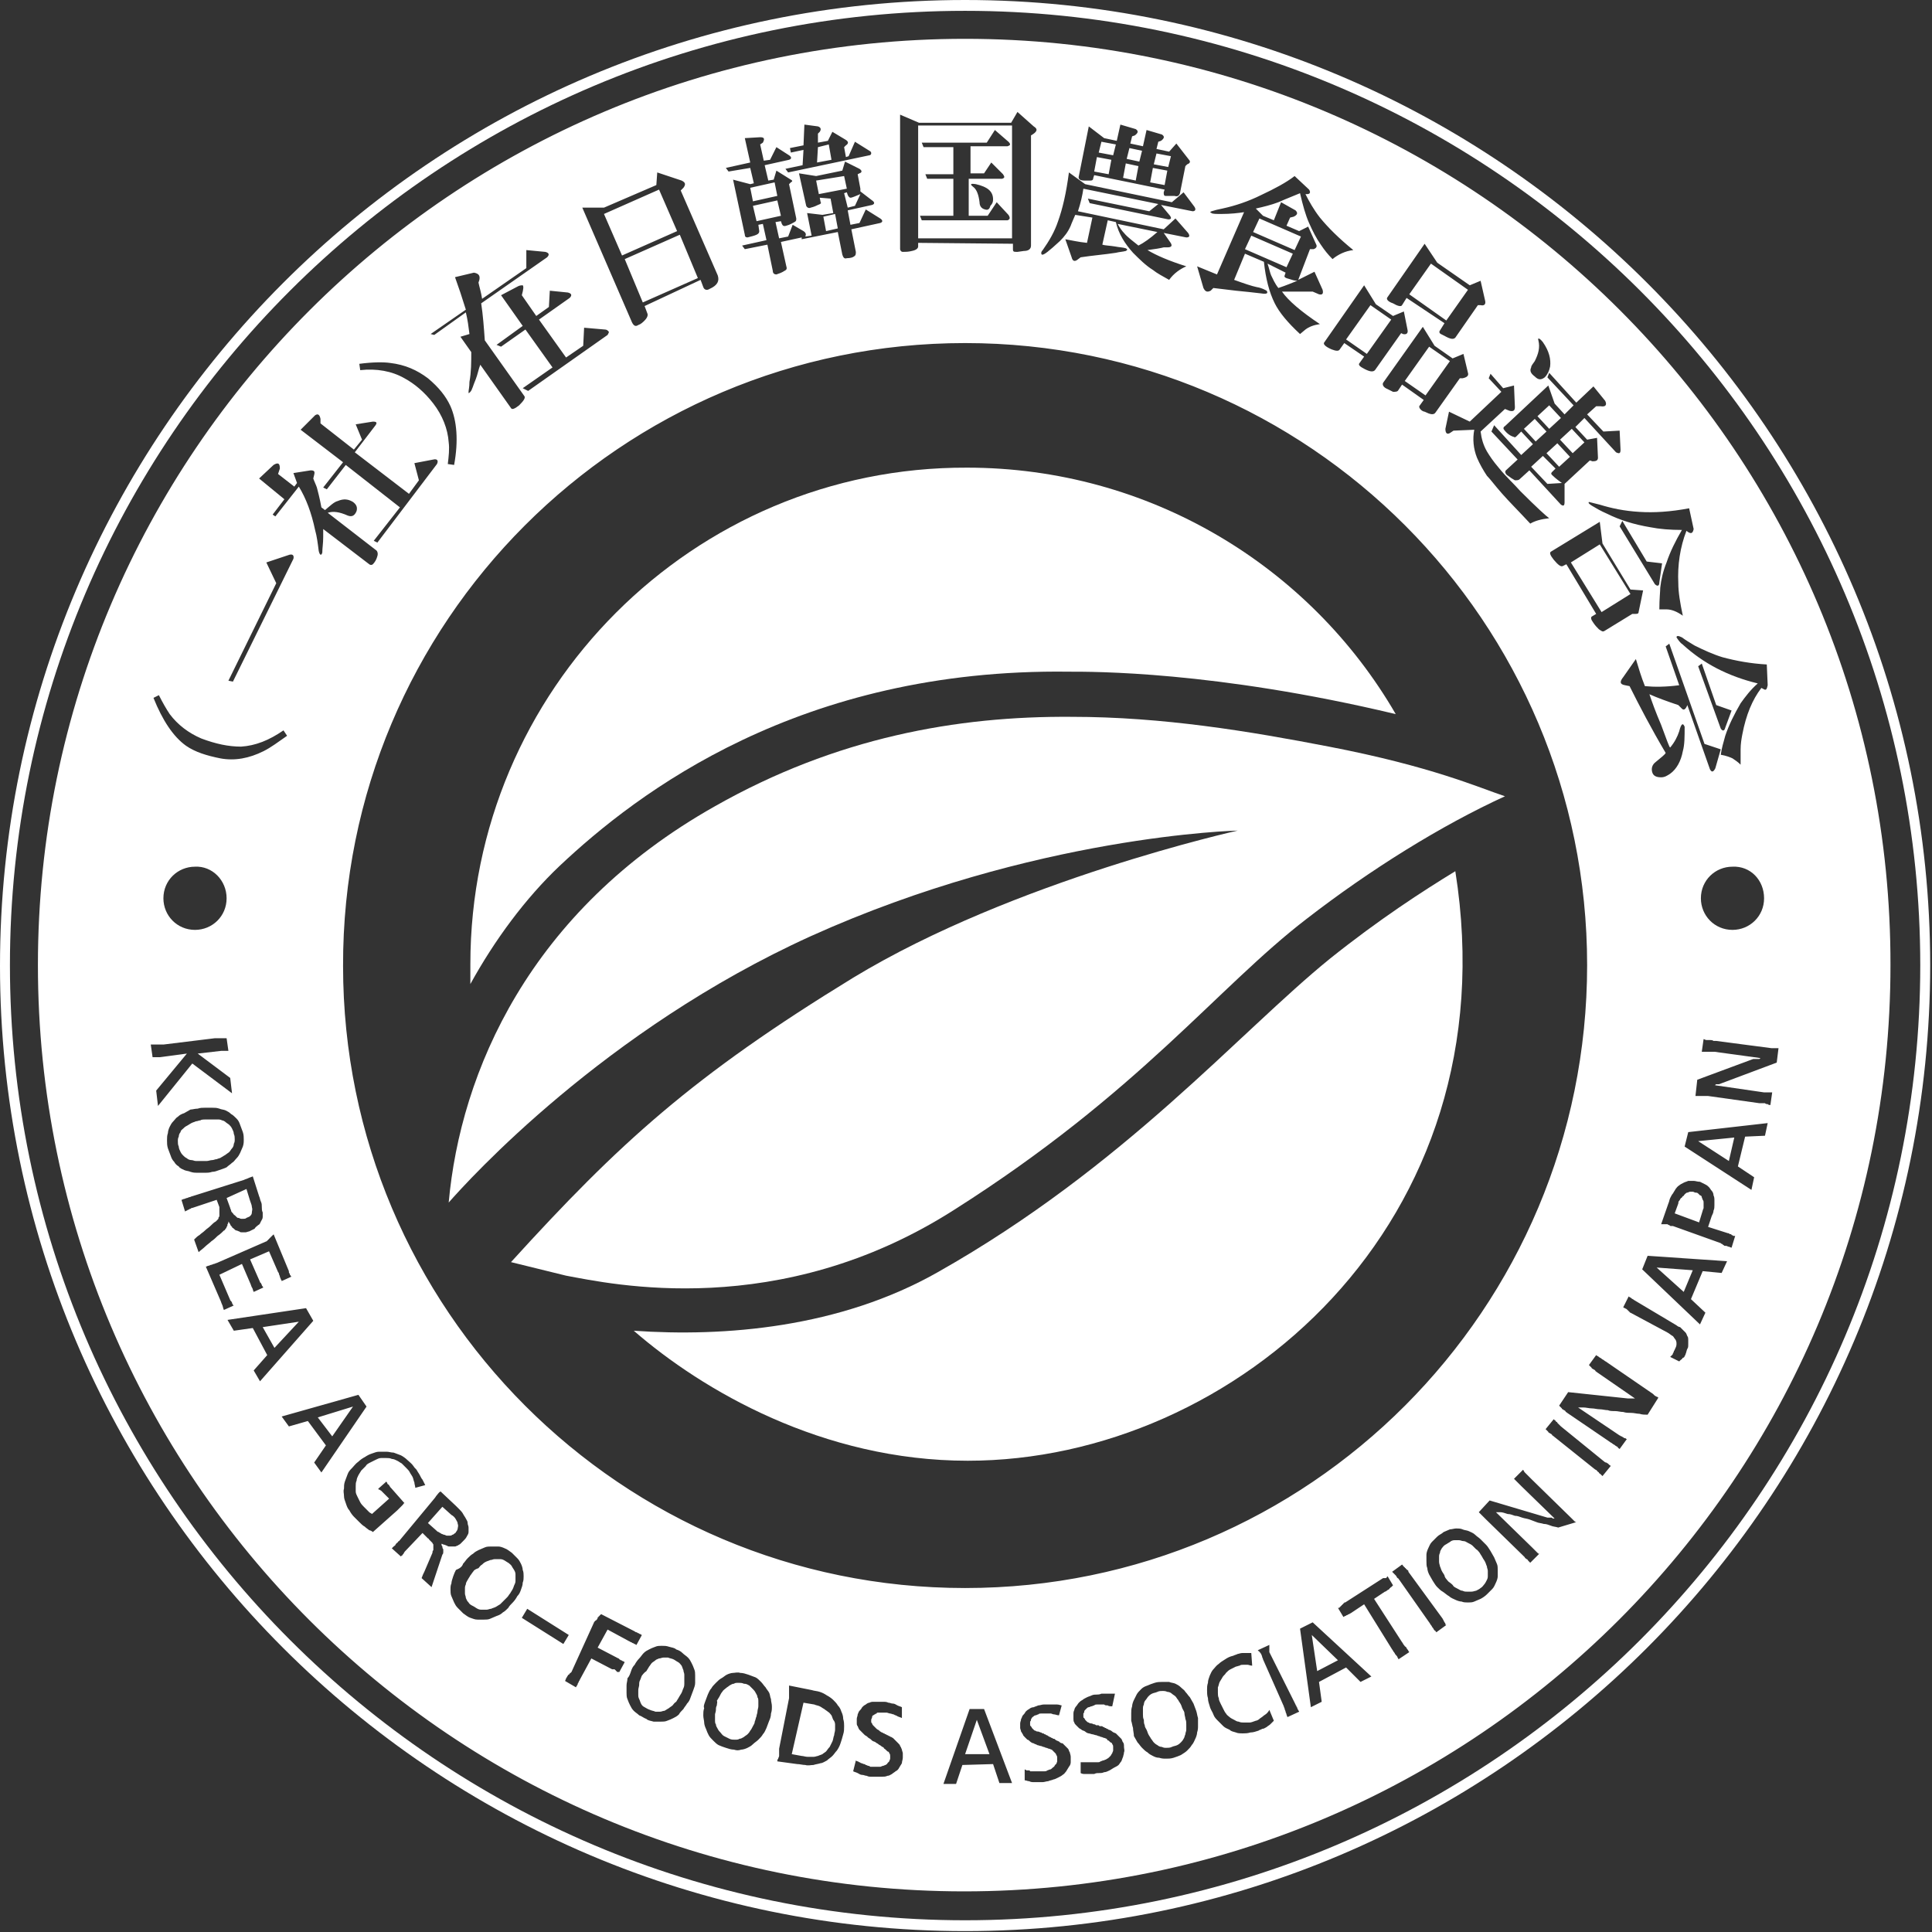 <?xml version="1.0" encoding="UTF-8"?> <!-- Generator: Adobe Illustrator 27.0.0, SVG Export Plug-In . SVG Version: 6.00 Build 0) --> <svg xmlns="http://www.w3.org/2000/svg" xmlns:xlink="http://www.w3.org/1999/xlink" version="1.1" id="DESIGN" x="0px" y="0px" viewBox="0 0 214 214" style="enable-background:new 0 0 214 214;" xml:space="preserve"><rect x="0" y="0" width="214" height="214" fill="#333333" stroke="none"/> <style type="text/css"> .st0{fill:#FFFFFF;} </style> <path class="st0" d="M106.9,213.9C48,213.9,0,165.9,0,107C0,48,47.9,0,106.9,0s106.9,48,106.9,106.9 C213.8,165.9,165.8,213.9,106.9,213.9z M106.9,1.2C48.6,1.2,1.1,48.6,1.1,106.9s47.5,105.8,105.8,105.8s105.8-47.5,105.8-105.8 C212.7,48.6,165.2,1.2,106.9,1.2z"></path> <path class="st0" d="M106.9,4.3C50.2,4.3,4.2,50.3,4.2,106.9c0,56.7,46,102.6,102.6,102.6s102.6-46,102.6-102.6 C209.5,50.3,163.6,4.3,106.9,4.3 M106.9,175.9C68.8,175.9,38,145,38,107c-0.1-38.1,30.8-69,68.9-69s68.9,30.9,68.9,68.9 C175.8,145,145,175.9,106.9,175.9 M25.5,119.4l0.2,1.7l-4.4-3.3l-3.8,4.7l-0.2-1.7l3.4-4.1l-3,0.4c-0.1,0-0.1,0-0.2,0s-0.1,0-0.2,0 s-0.2,0-0.2,0c-0.1,0-0.1,0-0.2,0l-0.2-1.4c0.1,0,0.2,0,0.3,0c0.1,0,0.2,0,0.3,0c0,0,0.1,0,0.2,0s0.1,0,0.2,0s0.1,0,0.2,0 s0.1,0,0.2,0l5.7-0.7c0.1,0,0.2,0,0.3,0c0.1,0,0.2,0,0.3,0h0.1c0.1,0,0.1,0,0.2,0s0.1,0,0.2,0s0.1,0,0.2,0l0.2,1.4 c-0.1,0-0.1,0-0.2,0s-0.1,0-0.2,0s-0.2,0-0.2,0c-0.1,0-0.1,0-0.2,0l-2.6,0.3L25.5,119.4z M21.9,122.8c0.3-0.1,0.5-0.1,0.8-0.1 s0.5,0,0.8,0s0.5,0,0.8,0.1c0.2,0.1,0.5,0.1,0.7,0.2s0.4,0.2,0.6,0.4c0.2,0.1,0.4,0.3,0.6,0.5s0.3,0.4,0.4,0.7 c0.1,0.3,0.2,0.5,0.3,0.8c0.1,0.3,0.1,0.6,0.1,0.8c0,0.3,0,0.5-0.1,0.8c-0.1,0.2-0.2,0.5-0.3,0.7c-0.1,0.2-0.2,0.4-0.4,0.6 c-0.2,0.2-0.3,0.4-0.5,0.5c-0.2,0.2-0.4,0.3-0.6,0.5c-0.2,0.1-0.5,0.2-0.8,0.3s-0.5,0.2-0.8,0.2c-0.3,0.1-0.5,0.1-0.8,0.1 s-0.5,0-0.8,0s-0.5,0-0.8-0.1c-0.2-0.1-0.5-0.1-0.7-0.2c-0.2-0.1-0.5-0.2-0.6-0.4c-0.2-0.1-0.4-0.3-0.5-0.5 c-0.2-0.2-0.3-0.4-0.4-0.7s-0.2-0.5-0.3-0.8c-0.1-0.3-0.1-0.6-0.1-0.9s0-0.5,0.1-0.8c0-0.2,0.1-0.5,0.2-0.7s0.2-0.4,0.4-0.6 c0.2-0.2,0.3-0.4,0.5-0.5c0.2-0.2,0.4-0.3,0.7-0.4c0.2-0.1,0.5-0.3,0.7-0.4C21.3,122.9,21.6,122.8,21.9,122.8 M22.2,124.1 c-0.2,0-0.3,0.1-0.5,0.1c-0.2,0.1-0.3,0.1-0.5,0.2s-0.3,0.2-0.5,0.3c-0.2,0.1-0.3,0.2-0.4,0.3c-0.1,0.1-0.3,0.2-0.3,0.4 c-0.1,0.1-0.2,0.3-0.2,0.5c-0.1,0.2-0.1,0.3-0.1,0.5s0,0.4,0.1,0.6c0,0.2,0.1,0.4,0.2,0.6s0.2,0.3,0.3,0.4c0.1,0.1,0.2,0.2,0.4,0.3 c0.1,0.1,0.3,0.2,0.5,0.2s0.3,0.1,0.5,0.1s0.4,0,0.6,0s0.4,0,0.6,0s0.4-0.1,0.6-0.1s0.3-0.1,0.5-0.1c0.2-0.1,0.4-0.1,0.5-0.2 c0.2-0.1,0.3-0.2,0.5-0.3c0.1-0.1,0.3-0.2,0.4-0.3c0.1-0.1,0.2-0.3,0.3-0.4c0.1-0.1,0.2-0.3,0.2-0.5c0.1-0.2,0.1-0.3,0.1-0.5 s0-0.4-0.1-0.6c0-0.2-0.1-0.4-0.2-0.6s-0.2-0.3-0.3-0.4c-0.1-0.1-0.3-0.2-0.4-0.3c-0.1-0.1-0.3-0.2-0.4-0.2 c-0.2-0.1-0.3-0.1-0.5-0.1s-0.4,0-0.5,0c-0.2,0-0.4,0-0.6,0C22.5,124,22.3,124,22.2,124.1 M27,130.7c0.2-0.1,0.3-0.1,0.5-0.2 c0.2-0.1,0.3-0.1,0.5-0.2l0.7,2.2c0.1,0.2,0.1,0.4,0.2,0.6c0.1,0.2,0.1,0.4,0.1,0.6c0,0.2,0,0.4,0.1,0.6c0,0.2,0,0.4,0,0.5 c0,0.2-0.1,0.3-0.2,0.5s-0.1,0.3-0.3,0.4c-0.1,0.1-0.3,0.2-0.4,0.4c-0.2,0.1-0.4,0.2-0.6,0.3c-0.1,0-0.3,0.1-0.4,0.1s-0.2,0-0.4,0 c-0.1,0-0.2,0-0.3-0.1c-0.1,0-0.2-0.1-0.3-0.1c-0.1,0-0.2-0.1-0.3-0.2c-0.1-0.1-0.2-0.1-0.2-0.2c-0.1-0.1-0.2-0.2-0.2-0.3 c-0.1-0.1-0.1-0.2-0.2-0.3c0,0.1,0,0.2-0.1,0.3c0,0.1,0,0.2-0.1,0.3c0,0.1-0.1,0.2-0.1,0.2c-0.1,0.1-0.1,0.2-0.2,0.2 c-0.2,0.2-0.4,0.4-0.7,0.6c-0.2,0.2-0.4,0.4-0.7,0.6c-0.2,0.2-0.5,0.4-0.7,0.6c-0.2,0.2-0.5,0.4-0.7,0.6l-0.5-1.4 c0.2-0.2,0.4-0.4,0.6-0.5c0.2-0.2,0.4-0.3,0.6-0.5s0.4-0.3,0.6-0.5s0.4-0.4,0.6-0.5c0.1-0.1,0.1-0.1,0.2-0.2 c0.1-0.1,0.1-0.1,0.1-0.2c0-0.1,0.1-0.1,0.1-0.2c0-0.1,0-0.1,0-0.2c0-0.1,0-0.1,0-0.2c0-0.1,0-0.1,0-0.2V134v-0.1v-0.1v-0.1 l-0.3-0.8l-2.7,0.9c-0.1,0-0.1,0-0.2,0.1c-0.1,0-0.1,0-0.2,0.1c-0.1,0-0.1,0-0.2,0.1c-0.1,0-0.1,0-0.2,0.1l-0.4-1.3 c0.1,0,0.2-0.1,0.3-0.1c0.1,0,0.2-0.1,0.3-0.1c0.1,0,0.2-0.1,0.3-0.1c0.1,0,0.2-0.1,0.3-0.1L27,130.7z M25.1,132.7l0.4,1.1 c0,0.1,0.1,0.2,0.1,0.3s0.1,0.2,0.2,0.3s0.1,0.2,0.2,0.2c0.1,0.1,0.1,0.1,0.2,0.2c0.1,0.1,0.1,0.1,0.2,0.1s0.2,0.1,0.3,0.1 c0.1,0,0.2,0,0.3,0c0.1,0,0.2,0,0.3-0.1c0.2-0.1,0.3-0.1,0.4-0.2c0.1-0.1,0.2-0.2,0.2-0.4s0.1-0.3,0-0.6c0-0.2-0.1-0.4-0.2-0.7 l-0.4-1.3L25.1,132.7z M24.3,141.2l1.2,2.8c0,0,0,0.1,0.1,0.1c0,0.1,0.1,0.1,0.1,0.2c0,0,0,0.1,0.1,0.2c0,0.1,0.1,0.1,0.1,0.1 l-1.1,0.5c-0.1-0.2-0.1-0.4-0.2-0.6c-0.1-0.2-0.1-0.3-0.2-0.5l-1.6-3.7c0.1,0,0.2-0.1,0.3-0.1c0.1,0,0.2-0.1,0.3-0.1 c0.1,0,0.2-0.1,0.3-0.1c0.1,0,0.2-0.1,0.3-0.1l5.5-2.4c0,0,0.1,0,0.1-0.1c0,0,0.1,0,0.1-0.1c0,0,0.1,0,0.1-0.1c0,0,0.1,0,0.1-0.1 c0,0,0.1,0,0.1-0.1c0,0,0.1,0,0.1-0.1c0,0,0.1,0,0.1-0.1c0,0,0.1,0,0.1-0.1l1.7,4.1v0.1c0,0,0,0.1,0.1,0.2c0,0.1,0,0.1,0.1,0.2 c0,0.1,0.1,0.1,0.1,0.1l-1.1,0.5c0-0.1-0.1-0.2-0.1-0.2c0-0.1-0.1-0.2-0.1-0.3s-0.1-0.2-0.1-0.3s-0.1-0.2-0.1-0.2l-1-2.3l-2.1,0.9 l1.1,2.5c0,0,0,0.1,0.1,0.1c0,0,0,0.1,0.1,0.2c0,0.1,0,0.1,0.1,0.2c0,0,0,0.1,0.1,0.1l-1.1,0.5c-0.1-0.2-0.1-0.4-0.2-0.5 c-0.1-0.2-0.1-0.3-0.2-0.5l-0.9-2.1L24.3,141.2z M29.6,150.1l-1.6-3l-2.1,0.3l-0.7-1.2l8.7-1.3l0.8,1.4l-5.9,6.7l-0.7-1.2 L29.6,150.1z M30.4,149.3l2.7-2.9l-4,0.6L30.4,149.3z M36.1,160.1l-2-2.7L32,158l-0.8-1.1l8.5-2.4l0.9,1.3l-5,7.3l-0.8-1.1 L36.1,160.1z M36.8,159.1l2.3-3.3l-3.9,1.2L36.8,159.1z M46,164.8c0-0.2-0.1-0.4-0.1-0.6c-0.1-0.2-0.1-0.4-0.2-0.6 c-0.1-0.2-0.2-0.3-0.3-0.5s-0.2-0.3-0.4-0.5s-0.3-0.3-0.5-0.5c-0.2-0.1-0.3-0.2-0.5-0.3s-0.4-0.2-0.6-0.2c-0.2-0.1-0.4-0.1-0.6-0.1 c-0.2,0-0.4,0-0.6,0c-0.2,0-0.4,0.1-0.6,0.2c-0.2,0.1-0.4,0.2-0.6,0.3c-0.2,0.1-0.4,0.2-0.5,0.4c-0.2,0.2-0.3,0.3-0.5,0.5 c-0.1,0.2-0.2,0.3-0.3,0.5s-0.2,0.4-0.2,0.6c-0.1,0.2-0.1,0.4-0.1,0.6c0,0.2,0,0.4,0,0.6c0,0.2,0.1,0.4,0.2,0.6 c0.1,0.2,0.2,0.4,0.3,0.6c0.1,0.2,0.3,0.4,0.4,0.5c0.1,0.1,0.1,0.1,0.2,0.2c0.1,0.1,0.1,0.1,0.2,0.2c0.1,0.1,0.1,0.1,0.2,0.2 c0.1,0.1,0.2,0.1,0.3,0.2l1.9-1.7l-0.7-0.7l-0.1-0.1l-0.1-0.1c-0.1,0-0.1-0.1-0.2-0.1c-0.1,0-0.1-0.1-0.1-0.1l0.9-0.8 c0,0.1,0.1,0.1,0.1,0.2c0,0.1,0.1,0.1,0.2,0.2c0,0.1,0.1,0.1,0.1,0.2l0.1,0.1l1.5,1.7c-0.1,0-0.1,0.1-0.2,0.2 c-0.1,0.1-0.1,0.1-0.2,0.2c-0.1,0.1-0.1,0.1-0.2,0.2c-0.1,0.1-0.1,0.1-0.2,0.2l-2.7,2.4c-0.1-0.1-0.3-0.2-0.4-0.2 c-0.1-0.1-0.3-0.2-0.5-0.4c-0.2-0.1-0.4-0.3-0.6-0.5c-0.2-0.2-0.4-0.4-0.6-0.6c-0.2-0.2-0.4-0.5-0.5-0.7c-0.2-0.2-0.3-0.5-0.4-0.8 c-0.1-0.3-0.2-0.5-0.2-0.8s-0.1-0.5,0-0.8c0-0.3,0-0.5,0.1-0.8s0.2-0.5,0.3-0.8s0.3-0.5,0.5-0.7s0.4-0.5,0.7-0.7 c0.2-0.2,0.5-0.4,0.7-0.5c0.3-0.2,0.5-0.3,0.8-0.4c0.3-0.1,0.5-0.2,0.8-0.2s0.5,0,0.8,0s0.5,0.1,0.8,0.1c0.3,0.1,0.5,0.2,0.8,0.3 c0.2,0.1,0.5,0.3,0.7,0.5s0.5,0.4,0.7,0.7c0.1,0.2,0.3,0.3,0.4,0.5c0.1,0.2,0.2,0.3,0.3,0.5s0.2,0.4,0.3,0.5 c0.1,0.2,0.2,0.4,0.3,0.6L46,164.8z M48.1,166c0.1-0.1,0.2-0.3,0.3-0.4c0.1-0.1,0.2-0.3,0.4-0.4l1.7,1.6c0.1,0.1,0.3,0.3,0.4,0.4 c0.1,0.1,0.3,0.3,0.4,0.5c0.1,0.2,0.2,0.3,0.3,0.5s0.2,0.3,0.2,0.5s0.1,0.3,0.1,0.5s0,0.3,0,0.5s-0.1,0.3-0.2,0.5 c-0.1,0.2-0.2,0.3-0.4,0.5c-0.1,0.1-0.2,0.2-0.3,0.3s-0.2,0.1-0.3,0.2c-0.1,0-0.2,0.1-0.3,0.1s-0.2,0-0.3,0s-0.2,0-0.3,0 s-0.2,0-0.3-0.1c-0.1,0-0.2-0.1-0.3-0.1S49,171,48.9,171c0,0.1,0,0.2,0.1,0.3c0,0.1,0,0.2,0.1,0.3c0,0.1,0,0.2,0,0.3s0,0.2-0.1,0.3 c-0.1,0.3-0.2,0.6-0.3,0.9c-0.1,0.3-0.2,0.6-0.3,0.9c-0.1,0.3-0.2,0.6-0.3,0.9c-0.1,0.3-0.2,0.6-0.3,0.9l-1.1-1 c0.1-0.3,0.2-0.5,0.3-0.7s0.2-0.5,0.3-0.7s0.2-0.5,0.3-0.7s0.2-0.5,0.3-0.7c0-0.1,0-0.2,0.1-0.3c0-0.1,0-0.2,0-0.2 c0-0.1,0-0.1,0-0.2c0-0.1,0-0.1,0-0.2c0-0.1-0.1-0.1-0.1-0.2l-0.1-0.1c0,0,0,0-0.1-0.1c0,0,0,0-0.1-0.1c0,0,0,0-0.1-0.1 c0,0,0-0.1-0.1-0.1l-0.6-0.6l-2,2.1c0,0.1-0.1,0.1-0.1,0.2l-0.1,0.1c0,0.1-0.1,0.1-0.1,0.1l-0.1,0.1l-1-0.9c0.1-0.1,0.1-0.1,0.2-0.2 c0.1-0.1,0.2-0.1,0.2-0.2c0.1-0.1,0.1-0.2,0.2-0.2c0.1-0.1,0.1-0.2,0.2-0.2L48.1,166z M47.4,168.7l0.9,0.8c0.1,0.1,0.2,0.2,0.3,0.2 c0.1,0.1,0.2,0.1,0.3,0.2c0.1,0,0.2,0.1,0.3,0.1s0.2,0.1,0.3,0.1s0.2,0,0.3,0s0.2,0,0.3-0.1c0.1,0,0.2-0.1,0.2-0.1 c0.1-0.1,0.2-0.1,0.2-0.2c0.1-0.1,0.2-0.3,0.2-0.4c0-0.1,0.1-0.3,0-0.5c0-0.2-0.1-0.3-0.2-0.5c-0.1-0.2-0.3-0.4-0.5-0.5l-1-0.9 L47.4,168.7z M51.3,173.2c0.2-0.2,0.3-0.4,0.5-0.6c0.2-0.2,0.4-0.4,0.6-0.5c0.2-0.2,0.4-0.3,0.6-0.4c0.2-0.1,0.5-0.2,0.7-0.3 s0.5-0.1,0.7-0.1s0.5,0,0.8,0c0.2,0,0.5,0.1,0.7,0.2c0.3,0.1,0.5,0.3,0.8,0.5c0.2,0.2,0.4,0.4,0.6,0.6c0.2,0.2,0.3,0.4,0.4,0.6 c0.1,0.2,0.2,0.5,0.2,0.7c0.1,0.2,0.1,0.5,0.1,0.7s0,0.5-0.1,0.7c0,0.3-0.1,0.5-0.2,0.8c-0.1,0.3-0.2,0.5-0.4,0.7 c-0.1,0.2-0.3,0.5-0.5,0.7s-0.4,0.4-0.5,0.6c-0.2,0.2-0.4,0.4-0.6,0.5c-0.2,0.2-0.4,0.3-0.7,0.4c-0.2,0.1-0.5,0.2-0.7,0.3 s-0.5,0.1-0.7,0.1s-0.5,0-0.7,0c-0.3,0-0.5-0.1-0.8-0.2c-0.3-0.1-0.5-0.3-0.8-0.5c-0.2-0.2-0.4-0.4-0.6-0.6 c-0.2-0.2-0.3-0.4-0.4-0.6c-0.1-0.2-0.2-0.5-0.3-0.7s-0.1-0.5-0.1-0.7c0-0.3,0-0.5,0.1-0.7c0-0.2,0.1-0.5,0.2-0.8 c0.1-0.3,0.2-0.5,0.3-0.7C51,173.7,51.2,173.5,51.3,173.2 M52.4,174.1c-0.1,0.1-0.2,0.3-0.3,0.4c-0.1,0.2-0.2,0.3-0.3,0.5 s-0.2,0.3-0.2,0.5c-0.1,0.2-0.1,0.3-0.1,0.5s0,0.3,0,0.5s0.1,0.3,0.1,0.5c0.1,0.2,0.1,0.3,0.3,0.5c0.1,0.2,0.3,0.3,0.5,0.4 c0.2,0.1,0.3,0.2,0.5,0.3s0.3,0.1,0.5,0.1s0.3,0,0.5,0s0.3-0.1,0.5-0.1c0.2-0.1,0.3-0.1,0.5-0.2c0.2-0.1,0.3-0.2,0.5-0.3 c0.1-0.1,0.3-0.3,0.4-0.4c0.1-0.1,0.3-0.3,0.4-0.4c0.1-0.1,0.2-0.3,0.3-0.4c0.1-0.2,0.2-0.3,0.3-0.5s0.1-0.3,0.2-0.5 c0.1-0.2,0.1-0.3,0.1-0.5s0-0.3,0-0.5s0-0.3-0.1-0.5s-0.2-0.3-0.3-0.5s-0.3-0.3-0.4-0.4c-0.2-0.1-0.3-0.2-0.5-0.3s-0.3-0.1-0.5-0.1 s-0.4,0-0.5,0c-0.2,0-0.3,0.1-0.5,0.1c-0.2,0.1-0.3,0.1-0.5,0.2c-0.2,0.1-0.3,0.2-0.4,0.3c-0.2,0.1-0.3,0.3-0.4,0.4 C52.7,173.8,52.5,173.9,52.4,174.1 M57.8,179.2l0.6-1l4.6,2.9l-0.6,1L57.8,179.2z M65.8,179.7c0,0,0-0.1,0.1-0.1c0,0,0-0.1,0.1-0.1 l0.1-0.1c0,0,0.1-0.1,0.1-0.2c0,0,0-0.1,0.1-0.1c0,0,0-0.1,0.1-0.1c0,0,0-0.1,0.1-0.1c0,0,0-0.1,0.1-0.1l3.7,1.9 c0,0,0.1,0.1,0.2,0.1s0.1,0.1,0.2,0.1s0.1,0.1,0.2,0.1s0.1,0.1,0.2,0.1l-0.6,1.1c-0.1,0-0.1-0.1-0.2-0.1s-0.1-0.1-0.2-0.1 s-0.1-0.1-0.2-0.1s-0.1-0.1-0.2-0.1l-2.4-1.3l-1.1,2l2.3,1.2c0,0,0.1,0,0.1,0.1c0.1,0,0.1,0.1,0.2,0.1s0.1,0.1,0.2,0.1 s0.1,0.1,0.2,0.1l-0.6,1.1h-0.1h-0.1c0,0-0.1,0-0.1-0.1c0,0-0.1,0-0.1-0.1c0,0-0.1,0-0.1-0.1H68h-0.1c0,0,0,0-0.1,0l-2.3-1.2 l-1.3,2.4c0,0.1-0.1,0.1-0.1,0.2c0,0.1-0.1,0.1-0.1,0.2c0,0.1-0.1,0.2-0.1,0.2c0,0.1-0.1,0.1-0.1,0.2l-1.2-0.7 c0-0.1,0.1-0.2,0.1-0.3c0.1-0.1,0.1-0.2,0.2-0.3c0,0,0-0.1,0.1-0.1l0.1-0.1c0,0,0-0.1,0.1-0.1l0.1-0.1L65.8,179.7z M69.9,185.1 c0.1-0.3,0.2-0.5,0.4-0.7c0.1-0.2,0.3-0.5,0.5-0.7s0.3-0.4,0.5-0.6c0.2-0.2,0.4-0.3,0.6-0.4c0.2-0.1,0.4-0.2,0.7-0.3 c0.2-0.1,0.5-0.1,0.7-0.1c0.3,0,0.5,0,0.8,0.1s0.6,0.1,0.8,0.3c0.3,0.1,0.5,0.2,0.7,0.4s0.4,0.3,0.6,0.5s0.3,0.4,0.4,0.6 c0.1,0.2,0.2,0.4,0.3,0.7c0.1,0.2,0.1,0.5,0.1,0.7c0,0.3,0,0.5,0,0.8s-0.1,0.5-0.2,0.8s-0.2,0.5-0.3,0.8c-0.1,0.3-0.2,0.5-0.4,0.7 c-0.1,0.2-0.3,0.4-0.4,0.6c-0.2,0.2-0.4,0.4-0.5,0.6c-0.2,0.2-0.4,0.3-0.6,0.4c-0.2,0.1-0.4,0.2-0.7,0.3c-0.2,0.1-0.5,0.1-0.7,0.1 c-0.3,0-0.5,0-0.8,0c-0.3-0.1-0.6-0.1-0.8-0.3c-0.3-0.1-0.5-0.3-0.8-0.4c-0.2-0.2-0.4-0.3-0.6-0.5s-0.3-0.4-0.4-0.6 c-0.1-0.2-0.2-0.4-0.3-0.7c-0.1-0.2-0.1-0.5-0.1-0.7c0-0.3,0-0.5,0-0.8s0.1-0.5,0.1-0.8C69.7,185.7,69.8,185.4,69.9,185.1 M71.1,185.6c-0.1,0.2-0.1,0.3-0.2,0.5s-0.1,0.3-0.1,0.5s-0.1,0.4-0.1,0.6c0,0.2,0,0.4,0,0.5c0,0.2,0,0.3,0.1,0.5s0.1,0.3,0.2,0.5 s0.2,0.3,0.4,0.4c0.2,0.1,0.3,0.2,0.6,0.3c0.2,0.1,0.4,0.1,0.6,0.2c0.2,0,0.4,0,0.5,0c0.2,0,0.3-0.1,0.5-0.1 c0.2-0.1,0.3-0.2,0.5-0.3c0.1-0.1,0.3-0.2,0.4-0.3s0.2-0.3,0.4-0.4c0.1-0.2,0.2-0.3,0.3-0.5c0.1-0.2,0.2-0.3,0.3-0.5 c0.1-0.2,0.1-0.3,0.2-0.5s0.1-0.4,0.1-0.5c0-0.2,0-0.4,0-0.5c0-0.2,0-0.4,0-0.5c0-0.2-0.1-0.3-0.1-0.5c-0.1-0.2-0.1-0.3-0.2-0.5 c-0.1-0.1-0.2-0.3-0.4-0.4c-0.2-0.1-0.3-0.2-0.5-0.3s-0.4-0.1-0.6-0.2c-0.2,0-0.4,0-0.5,0c-0.2,0-0.3,0.1-0.5,0.1 c-0.2,0.1-0.3,0.1-0.4,0.2c-0.1,0.1-0.3,0.2-0.4,0.3s-0.2,0.3-0.3,0.4c-0.1,0.2-0.2,0.3-0.3,0.5C71.3,185.3,71.2,185.5,71.1,185.6 M78.1,188.5c0.1-0.3,0.2-0.5,0.3-0.8c0.1-0.2,0.2-0.5,0.4-0.7c0.1-0.2,0.3-0.4,0.5-0.6c0.2-0.2,0.4-0.4,0.6-0.5s0.4-0.3,0.6-0.4 c0.2-0.1,0.5-0.2,0.7-0.2s0.5-0.1,0.8,0c0.3,0,0.6,0.1,0.9,0.2c0.3,0.1,0.5,0.2,0.8,0.3c0.2,0.1,0.4,0.3,0.6,0.5s0.3,0.4,0.5,0.6 c0.1,0.2,0.3,0.4,0.4,0.6c0.1,0.2,0.1,0.5,0.2,0.7c0,0.3,0.1,0.5,0.1,0.8s0,0.5-0.1,0.8c0,0.3-0.1,0.6-0.2,0.8 c-0.1,0.3-0.2,0.5-0.3,0.8c-0.1,0.2-0.2,0.5-0.4,0.7c-0.1,0.2-0.3,0.4-0.5,0.6c-0.2,0.2-0.4,0.3-0.6,0.5s-0.4,0.3-0.6,0.4 c-0.2,0.1-0.5,0.2-0.7,0.2c-0.3,0.1-0.5,0.1-0.8,0c-0.3,0-0.6-0.1-0.9-0.2c-0.3-0.1-0.6-0.2-0.8-0.3c-0.2-0.1-0.4-0.3-0.6-0.5 s-0.4-0.4-0.5-0.6c-0.1-0.2-0.2-0.4-0.3-0.7c-0.1-0.2-0.2-0.5-0.2-0.7s-0.1-0.5-0.1-0.8s0-0.5,0.1-0.8C77.9,189,78,188.8,78.1,188.5 M79.4,188.9c-0.1,0.2-0.1,0.3-0.1,0.5s-0.1,0.4-0.1,0.5c0,0.2,0,0.4,0,0.6c0,0.2,0,0.4,0.1,0.5c0,0.2,0.1,0.3,0.2,0.5 s0.2,0.3,0.3,0.4c0.1,0.1,0.2,0.3,0.4,0.4c0.2,0.1,0.4,0.2,0.6,0.3s0.4,0.1,0.6,0.1s0.4,0,0.5-0.1c0.2,0,0.3-0.1,0.5-0.2 c0.1-0.1,0.3-0.2,0.4-0.3s0.2-0.2,0.3-0.4c0.1-0.1,0.2-0.3,0.3-0.5c0.1-0.2,0.2-0.3,0.2-0.5c0.1-0.2,0.1-0.4,0.2-0.6 c0-0.2,0.1-0.3,0.1-0.5s0.1-0.4,0.1-0.6c0-0.2,0-0.4,0-0.5c0-0.2,0-0.4-0.1-0.5c0-0.2-0.1-0.3-0.2-0.5s-0.2-0.3-0.3-0.4 c-0.1-0.1-0.3-0.3-0.4-0.4c-0.2-0.1-0.3-0.2-0.6-0.2c-0.2-0.1-0.4-0.1-0.6-0.1s-0.4,0-0.5,0.1c-0.2,0-0.3,0.1-0.5,0.2 c-0.1,0.1-0.3,0.2-0.4,0.3s-0.3,0.2-0.4,0.4c-0.1,0.1-0.2,0.3-0.3,0.5c-0.1,0.2-0.2,0.3-0.3,0.5C79.5,188.5,79.4,188.7,79.4,188.9 M86.1,195.1c0-0.1,0-0.2,0.1-0.3c0-0.1,0.1-0.2,0.1-0.3c0,0,0-0.1,0-0.2c0-0.1,0-0.1,0-0.2c0-0.1,0-0.1,0-0.2c0-0.1,0-0.1,0-0.2 l1.1-5.6V188c0,0,0-0.1,0-0.2c0-0.1,0-0.1,0-0.2c0-0.1,0-0.1,0-0.2v-0.1c0-0.1,0-0.1,0-0.2c0-0.1,0-0.1,0-0.2c0-0.1,0-0.1,0-0.2 l2.5,0.5c0.3,0.1,0.6,0.1,0.9,0.2c0.3,0.1,0.5,0.2,0.8,0.4c0.2,0.1,0.5,0.3,0.7,0.5s0.4,0.4,0.5,0.6c0.2,0.2,0.3,0.4,0.4,0.7 c0.1,0.2,0.2,0.5,0.2,0.8c0.1,0.3,0.1,0.6,0.1,0.8c0,0.3,0,0.6-0.1,0.9c-0.1,0.4-0.2,0.7-0.3,1c-0.1,0.3-0.2,0.5-0.4,0.8 c-0.2,0.2-0.3,0.4-0.5,0.6c-0.2,0.2-0.4,0.3-0.6,0.5c-0.2,0.1-0.5,0.3-0.7,0.3c-0.3,0.1-0.5,0.1-0.8,0.2c-0.3,0-0.6,0.1-0.9,0 c-0.3,0-0.6-0.1-0.9-0.1L86.1,195.1z M87.7,194.3l1.1,0.2c0.2,0,0.4,0.1,0.7,0.1c0.2,0,0.4,0,0.6,0s0.4-0.1,0.5-0.1 c0.2-0.1,0.3-0.1,0.5-0.2c0.1-0.1,0.3-0.2,0.4-0.3s0.2-0.3,0.4-0.5c0.1-0.2,0.2-0.4,0.3-0.6c0.1-0.2,0.1-0.5,0.2-0.7 c0-0.2,0.1-0.4,0.1-0.6c0-0.2,0-0.4,0-0.6c0-0.2-0.1-0.4-0.2-0.5c-0.1-0.2-0.1-0.3-0.2-0.5c-0.1-0.1-0.2-0.3-0.4-0.4 c-0.1-0.1-0.3-0.2-0.4-0.3c-0.2-0.1-0.3-0.2-0.5-0.3s-0.4-0.1-0.6-0.2l-1.2-0.2L87.7,194.3z M99.9,190.3c-0.2-0.1-0.3-0.1-0.5-0.2 c-0.1-0.1-0.3-0.1-0.4-0.2c-0.1,0-0.3-0.1-0.4-0.1s-0.3-0.1-0.4-0.1s-0.2,0-0.3,0c-0.1,0-0.2,0-0.3,0c-0.1,0-0.2,0-0.3,0 c-0.1,0-0.2,0-0.2,0.1c-0.1,0-0.2,0.1-0.2,0.1c-0.1,0-0.1,0.1-0.2,0.1c-0.1,0.1-0.1,0.1-0.1,0.2c0,0.1-0.1,0.2-0.1,0.3s0,0.2,0,0.2 c0,0.1,0,0.1,0.1,0.2c0,0.1,0.1,0.2,0.1,0.2c0.1,0.1,0.1,0.1,0.2,0.2c0.1,0.1,0.1,0.1,0.2,0.2c0.1,0.1,0.2,0.1,0.3,0.2l0.1,0.1 c0.1,0,0.1,0.1,0.2,0.1s0.1,0.1,0.2,0.1s0.1,0.1,0.2,0.1s0.1,0.1,0.2,0.1s0.1,0.1,0.2,0.1s0.1,0.1,0.2,0.1s0.1,0.1,0.2,0.1 c0.1,0.1,0.2,0.2,0.3,0.3c0.1,0.1,0.2,0.2,0.3,0.3c0.1,0.1,0.2,0.2,0.2,0.3c0.1,0.1,0.1,0.2,0.2,0.4c0,0.1,0.1,0.3,0.1,0.4 c0,0.1,0,0.3,0,0.5s-0.1,0.4-0.1,0.6c-0.1,0.2-0.2,0.3-0.3,0.5c-0.1,0.2-0.2,0.3-0.4,0.4c-0.1,0.1-0.3,0.2-0.4,0.3 c-0.2,0.1-0.3,0.2-0.5,0.2c-0.2,0.1-0.4,0.1-0.6,0.1s-0.4,0-0.6,0s-0.4,0-0.6,0s-0.3,0-0.5-0.1c-0.2,0-0.3-0.1-0.5-0.1 s-0.3-0.1-0.5-0.2c-0.2-0.1-0.3-0.1-0.5-0.2l0.3-1.2c0,0,0.1,0.1,0.2,0.1s0.1,0.1,0.2,0.1s0.1,0.1,0.2,0.1s0.2,0.1,0.3,0.1 c0.1,0,0.2,0.1,0.2,0.1c0.1,0,0.2,0.1,0.3,0.1c0.1,0,0.2,0.1,0.2,0.1c0.1,0,0.2,0,0.2,0c0.1,0,0.2,0,0.3,0c0.1,0,0.2,0,0.3,0 c0.1,0,0.2,0,0.3,0c0.1,0,0.2-0.1,0.3-0.1c0.1,0,0.2-0.1,0.3-0.1c0.1-0.1,0.2-0.1,0.2-0.2c0.1-0.1,0.1-0.1,0.2-0.2 c0-0.1,0.1-0.2,0.1-0.3s0-0.2,0-0.3s0-0.2-0.1-0.3c0-0.1-0.1-0.2-0.2-0.2c-0.1-0.1-0.1-0.1-0.2-0.2c-0.1-0.1-0.2-0.1-0.2-0.2 c-0.1-0.1-0.2-0.1-0.3-0.2c-0.1-0.1-0.2-0.1-0.3-0.2c-0.1-0.1-0.2-0.1-0.3-0.2c-0.1-0.1-0.3-0.1-0.4-0.2c-0.1-0.1-0.2-0.2-0.4-0.3 c-0.1-0.1-0.2-0.2-0.4-0.3c-0.1-0.1-0.2-0.2-0.3-0.3c-0.1-0.1-0.2-0.2-0.3-0.3c-0.1-0.1-0.1-0.2-0.2-0.4c-0.1-0.1-0.1-0.2-0.1-0.4 c0-0.1,0-0.3,0-0.4c0-0.2,0.1-0.3,0.1-0.5c0.1-0.2,0.1-0.3,0.2-0.4c0.1-0.1,0.2-0.2,0.3-0.4c0.1-0.1,0.2-0.2,0.4-0.3 c0.1-0.1,0.3-0.2,0.4-0.2c0.2-0.1,0.3-0.1,0.5-0.1s0.4,0,0.5,0c0.2,0,0.4,0,0.6,0c0.1,0,0.3,0,0.5,0.1c0.2,0,0.3,0.1,0.5,0.1 s0.3,0.1,0.5,0.2c0.2,0.1,0.3,0.1,0.5,0.2L99.9,190.3z M110,195.4l-3.4,0.1l-0.7,2.1h-1.4l2.9-8.3h1.6l3.1,8.2h-1.4L110,195.4z M109.6,194.3l-1.4-3.8l-1.3,3.8H109.6z M117.3,190c-0.2,0-0.4-0.1-0.5-0.1c-0.2,0-0.3-0.1-0.4-0.1s-0.3,0-0.4,0s-0.3,0-0.4,0 s-0.2,0-0.3,0c-0.1,0-0.2,0-0.3,0.1c-0.1,0-0.2,0.1-0.3,0.1c-0.1,0-0.2,0.1-0.2,0.1c-0.1,0.1-0.2,0.1-0.2,0.2 c-0.1,0.1-0.1,0.1-0.1,0.2c0,0.1-0.1,0.2-0.1,0.2c0,0.1,0,0.2,0,0.3s0,0.2,0.1,0.2c0,0.1,0.1,0.1,0.1,0.2c0.1,0.1,0.1,0.1,0.2,0.2 c0.1,0.1,0.1,0.1,0.2,0.1c0.1,0.1,0.2,0.1,0.3,0.1c0.1,0,0.2,0.1,0.3,0.1c0.1,0,0.1,0.1,0.2,0.1s0.1,0,0.2,0.1c0.1,0,0.1,0,0.2,0.1 c0.1,0,0.1,0,0.2,0.1c0.1,0,0.1,0.1,0.2,0.1s0.1,0.1,0.2,0.1s0.1,0.1,0.2,0.1s0.1,0,0.2,0.1s0.2,0.1,0.4,0.2 c0.1,0.1,0.2,0.2,0.4,0.2c0.1,0.1,0.2,0.2,0.3,0.3c0.1,0.1,0.2,0.2,0.3,0.3c0.1,0.1,0.1,0.3,0.2,0.4c0,0.1,0.1,0.3,0.1,0.5 s0,0.4,0,0.6c0,0.2-0.1,0.4-0.2,0.5c-0.1,0.2-0.2,0.3-0.3,0.5c-0.1,0.1-0.2,0.3-0.4,0.4c-0.1,0.1-0.3,0.2-0.5,0.3s-0.4,0.2-0.5,0.2 c-0.2,0.1-0.4,0.1-0.6,0.2c-0.2,0-0.4,0.1-0.6,0.1s-0.3,0-0.5,0s-0.3,0-0.5,0s-0.3,0-0.5-0.1c-0.2,0-0.3-0.1-0.5-0.1V196 c0,0,0.1,0,0.2,0.1c0.1,0,0.2,0,0.2,0c0.1,0,0.2,0,0.2,0.1c0.1,0,0.2,0,0.3,0c0.1,0,0.2,0,0.3,0c0.1,0,0.2,0,0.3,0 c0.1,0,0.2,0,0.2,0c0.1,0,0.2,0,0.2,0c0.1,0,0.2,0,0.3,0c0.1,0,0.2,0,0.3-0.1c0.1,0,0.2-0.1,0.3-0.1c0.1,0,0.2-0.1,0.3-0.2 c0.1-0.1,0.2-0.1,0.2-0.2c0.1-0.1,0.1-0.2,0.2-0.2c0-0.1,0.1-0.2,0.1-0.3s0-0.2,0-0.4c0-0.1,0-0.2-0.1-0.3c0-0.1-0.1-0.2-0.1-0.2 c-0.1-0.1-0.1-0.1-0.2-0.2c-0.1-0.1-0.1-0.1-0.2-0.2c-0.1,0-0.2-0.1-0.3-0.1c-0.1,0-0.2-0.1-0.3-0.1c-0.1,0-0.2-0.1-0.3-0.1 c-0.1,0-0.2-0.1-0.3-0.1c-0.1,0-0.3-0.1-0.4-0.1c-0.1-0.1-0.3-0.1-0.4-0.2c-0.1,0-0.3-0.1-0.4-0.2c-0.1-0.1-0.2-0.2-0.3-0.2 c-0.1-0.1-0.2-0.2-0.3-0.3c-0.1-0.1-0.2-0.2-0.2-0.3c-0.1-0.1-0.1-0.2-0.2-0.3c0-0.1-0.1-0.3-0.1-0.4c0-0.2,0-0.3,0-0.5 s0.1-0.3,0.1-0.5c0.1-0.1,0.1-0.3,0.2-0.4c0.1-0.1,0.2-0.2,0.3-0.4c0.1-0.1,0.2-0.2,0.4-0.3c0.1-0.1,0.3-0.2,0.5-0.2 c0.2-0.1,0.3-0.1,0.5-0.2c0.2,0,0.4-0.1,0.6-0.1c0.1,0,0.3,0,0.5,0s0.3,0,0.5,0s0.4,0,0.5,0c0.2,0,0.4,0.1,0.5,0.1L117.3,190z M123.2,189c-0.2,0-0.4,0-0.5-0.1c-0.2,0-0.3,0-0.4-0.1c-0.1,0-0.3,0-0.4,0s-0.3,0-0.4,0s-0.2,0-0.3,0.1c-0.1,0-0.2,0.1-0.3,0.1 c-0.1,0-0.2,0.1-0.3,0.1c-0.1,0-0.2,0.1-0.2,0.1c-0.1,0.1-0.1,0.1-0.2,0.2c-0.1,0.1-0.1,0.1-0.1,0.2c0,0.1-0.1,0.2-0.1,0.2 c0,0.1,0,0.2,0,0.3s0,0.2,0.1,0.2c0,0.1,0.1,0.1,0.1,0.2c0.1,0.1,0.1,0.1,0.2,0.2c0.1,0.1,0.2,0.1,0.2,0.1c0.1,0.1,0.2,0.1,0.3,0.1 c0.1,0,0.2,0.1,0.3,0.1c0.1,0,0.1,0,0.2,0.1c0.1,0,0.1,0,0.2,0s0.1,0,0.2,0.1c0.1,0,0.1,0,0.2,0s0.1,0,0.2,0.1c0.1,0,0.1,0,0.2,0.1 c0.1,0,0.1,0,0.2,0.1c0.1,0,0.1,0,0.2,0.1c0.1,0,0.3,0.1,0.4,0.2c0.1,0.1,0.2,0.1,0.4,0.2c0.1,0.1,0.2,0.2,0.3,0.3 c0.1,0.1,0.2,0.2,0.3,0.3c0.1,0.1,0.1,0.3,0.2,0.4c0.1,0.1,0.1,0.3,0.1,0.5s0.1,0.4,0,0.6c0,0.2-0.1,0.4-0.1,0.5 c-0.1,0.2-0.1,0.3-0.2,0.5c-0.1,0.1-0.2,0.3-0.3,0.4c-0.1,0.1-0.3,0.2-0.5,0.3s-0.3,0.2-0.5,0.3s-0.4,0.2-0.6,0.2 c-0.2,0.1-0.4,0.1-0.6,0.1s-0.3,0-0.5,0.1c-0.2,0-0.3,0-0.5,0s-0.3,0-0.5,0s-0.3,0-0.5-0.1v-1.2c0.1,0,0.1,0,0.2,0s0.2,0,0.2,0 c0.1,0,0.2,0,0.2,0c0.1,0,0.2,0,0.3,0c0.1,0,0.2,0,0.3,0c0.1,0,0.2,0,0.3,0c0.1,0,0.2,0,0.2,0c0.1,0,0.2,0,0.2,0 c0.1,0,0.2,0,0.3-0.1c0.1,0,0.2-0.1,0.3-0.1c0.1,0,0.2-0.1,0.3-0.1c0.1-0.1,0.2-0.1,0.3-0.2c0.1-0.1,0.1-0.1,0.2-0.2 c0.1-0.1,0.1-0.2,0.2-0.3c0-0.1,0.1-0.2,0.1-0.3s0-0.2,0-0.4c0-0.1,0-0.2-0.1-0.3c0-0.1-0.1-0.2-0.2-0.2c-0.1-0.1-0.1-0.1-0.2-0.2 c-0.1,0-0.2-0.1-0.2-0.2c-0.1,0-0.2-0.1-0.3-0.1c-0.1,0-0.2-0.1-0.3-0.1c-0.1,0-0.2-0.1-0.3-0.1c-0.1,0-0.2-0.1-0.3-0.1 c-0.1,0-0.3-0.1-0.4-0.1s-0.3-0.1-0.4-0.1s-0.3-0.1-0.4-0.2c-0.1-0.1-0.3-0.1-0.4-0.2c-0.1-0.1-0.2-0.1-0.3-0.2 c-0.1-0.1-0.2-0.2-0.3-0.3c-0.1-0.1-0.2-0.2-0.2-0.3c-0.1-0.1-0.1-0.3-0.1-0.4c0-0.2,0-0.3,0-0.5s0-0.3,0.1-0.5 c0-0.1,0.1-0.3,0.2-0.4c0.1-0.1,0.2-0.3,0.3-0.4c0.1-0.1,0.2-0.2,0.4-0.3c0.1-0.1,0.3-0.2,0.5-0.3s0.3-0.1,0.5-0.2 c0.2-0.1,0.4-0.1,0.6-0.1c0.1,0,0.3,0,0.5-0.1c0.2,0,0.3,0,0.5,0s0.4,0,0.5,0c0.2,0,0.4,0,0.5,0L123.2,189z M125.5,191.4 c-0.1-0.3-0.1-0.5-0.2-0.8c0-0.3,0-0.5,0-0.8s0-0.5,0.1-0.8c0-0.2,0.1-0.5,0.2-0.7s0.2-0.4,0.3-0.6c0.1-0.2,0.3-0.4,0.5-0.6 c0.2-0.2,0.4-0.3,0.7-0.4c0.2-0.1,0.5-0.2,0.8-0.3c0.3-0.1,0.6-0.1,0.8-0.1c0.3,0,0.5,0,0.8,0c0.2,0.1,0.5,0.1,0.7,0.2 c0.2,0.1,0.4,0.2,0.6,0.4c0.2,0.2,0.4,0.3,0.5,0.5c0.2,0.2,0.3,0.4,0.5,0.6c0.1,0.2,0.3,0.5,0.4,0.7c0.1,0.3,0.2,0.5,0.3,0.8 s0.1,0.5,0.2,0.8c0,0.3,0,0.5,0,0.8s0,0.5-0.1,0.8c0,0.2-0.1,0.5-0.2,0.7c-0.1,0.2-0.2,0.5-0.4,0.7c-0.1,0.2-0.3,0.4-0.5,0.6 c-0.2,0.2-0.4,0.3-0.7,0.5c-0.2,0.1-0.5,0.2-0.8,0.3s-0.6,0.1-0.8,0.1c-0.3,0-0.5,0-0.8-0.1c-0.3,0-0.5-0.1-0.7-0.2 c-0.2-0.1-0.4-0.2-0.6-0.4c-0.2-0.1-0.4-0.3-0.6-0.5s-0.3-0.4-0.5-0.6c-0.1-0.2-0.3-0.5-0.4-0.7C125.6,192,125.5,191.7,125.5,191.4 M126.8,191.1c0,0.2,0.1,0.3,0.2,0.5s0.1,0.3,0.2,0.5s0.2,0.3,0.3,0.5c0.1,0.1,0.2,0.3,0.3,0.4c0.1,0.1,0.2,0.2,0.4,0.3 c0.1,0.1,0.3,0.2,0.5,0.2c0.2,0.1,0.3,0.1,0.5,0.1s0.4,0,0.6-0.1c0.2-0.1,0.4-0.1,0.6-0.2c0.2-0.1,0.3-0.2,0.4-0.3 c0.1-0.1,0.2-0.2,0.3-0.4c0.1-0.1,0.1-0.3,0.2-0.5c0-0.2,0.1-0.3,0.1-0.5s0-0.4,0-0.6c0-0.2,0-0.4-0.1-0.6c0-0.2-0.1-0.4-0.1-0.6 c0-0.2-0.1-0.3-0.2-0.5c-0.1-0.2-0.1-0.3-0.2-0.5c-0.1-0.2-0.2-0.3-0.3-0.5c-0.1-0.1-0.2-0.3-0.3-0.4c-0.1-0.1-0.3-0.2-0.4-0.3 c-0.1-0.1-0.3-0.2-0.5-0.2c-0.2-0.1-0.4-0.1-0.5-0.1c-0.2,0-0.4,0-0.6,0.1c-0.2,0.1-0.4,0.1-0.6,0.2c-0.2,0.1-0.3,0.2-0.4,0.3 s-0.2,0.3-0.3,0.4c-0.1,0.1-0.2,0.3-0.2,0.5c-0.1,0.2-0.1,0.3-0.1,0.5s0,0.4,0,0.6c0,0.2,0,0.4,0.1,0.6 C126.7,190.7,126.7,190.9,126.8,191.1 M138.7,184.5c-0.2,0-0.4-0.1-0.5-0.1c-0.2,0-0.3,0-0.5,0c-0.1,0-0.3,0-0.4,0.1 c-0.1,0-0.3,0.1-0.4,0.1c-0.2,0.1-0.4,0.2-0.6,0.3c-0.2,0.1-0.3,0.2-0.5,0.4c-0.1,0.2-0.3,0.3-0.4,0.5c-0.1,0.2-0.2,0.3-0.3,0.5 s-0.1,0.4-0.2,0.6c0,0.2,0,0.4,0,0.6c0,0.2,0,0.4,0.1,0.6c0,0.2,0.1,0.4,0.2,0.6c0.1,0.2,0.2,0.4,0.3,0.6c0.1,0.2,0.2,0.4,0.3,0.5 c0.1,0.2,0.3,0.3,0.4,0.4c0.1,0.1,0.3,0.2,0.5,0.3s0.3,0.2,0.5,0.2c0.2,0.1,0.4,0.1,0.6,0.1c0.2,0,0.4,0,0.6,0 c0.2,0,0.4-0.1,0.7-0.2c0.1,0,0.3-0.1,0.4-0.2c0.1-0.1,0.3-0.2,0.4-0.3c0.1-0.1,0.3-0.2,0.4-0.3c0.1-0.1,0.2-0.2,0.3-0.4l0.5,1.2 c-0.1,0.1-0.3,0.3-0.4,0.4c-0.1,0.1-0.3,0.2-0.4,0.3c-0.2,0.1-0.3,0.2-0.5,0.2c-0.1,0.1-0.3,0.1-0.4,0.2c-0.3,0.1-0.6,0.2-0.9,0.2 c-0.3,0.1-0.6,0.1-0.8,0.1c-0.3,0-0.6,0-0.8-0.1c-0.3-0.1-0.5-0.1-0.7-0.3c-0.2-0.1-0.5-0.2-0.7-0.4s-0.4-0.4-0.6-0.6 c-0.2-0.2-0.4-0.4-0.5-0.7s-0.3-0.5-0.4-0.9c-0.1-0.3-0.2-0.6-0.2-0.9c-0.1-0.3-0.1-0.6-0.1-0.9c0-0.3,0-0.5,0.1-0.8 c0-0.3,0.1-0.5,0.2-0.8c0.1-0.2,0.2-0.5,0.4-0.7s0.3-0.4,0.6-0.6c0.2-0.2,0.4-0.3,0.7-0.5s0.5-0.3,0.9-0.4c0.2-0.1,0.3-0.1,0.5-0.2 c0.1,0,0.3-0.1,0.5-0.1c0.1,0,0.3,0,0.5,0s0.3,0,0.5,0L138.7,184.5z M143.5,188.8c0,0.1,0.1,0.1,0.1,0.2c0,0.1,0.1,0.1,0.1,0.2 c0,0.1,0.1,0.2,0.1,0.2c0,0.1,0.1,0.1,0.1,0.2l-1.3,0.6c0-0.1-0.1-0.2-0.1-0.3s-0.1-0.2-0.1-0.3s-0.1-0.2-0.1-0.3s-0.1-0.2-0.1-0.3 l-2.3-5.2c0-0.1-0.1-0.2-0.1-0.3s-0.1-0.2-0.1-0.3l-0.1-0.1c0,0,0-0.1-0.1-0.1c0-0.1,0-0.1-0.1-0.1c0,0,0-0.1-0.1-0.1l1.3-0.6 c0,0,0,0,0,0.1v0.1v0.1v0.1v0.1v0.1v0.1v0.1L143.5,188.8z M149.1,184.7l-3,1.6l0.3,2.2l-1.2,0.6l-1.2-8.7l1.4-0.7l6.5,6l-1.2,0.6 L149.1,184.7z M148.2,183.9l-2.9-2.8l0.6,4L148.2,183.9z M155.3,181.9c0.1,0.1,0.1,0.2,0.2,0.3c0.1,0.1,0.1,0.2,0.2,0.2 c0.1,0.1,0.1,0.2,0.2,0.3c0.1,0.1,0.1,0.2,0.2,0.3l-1.2,0.8c0-0.1-0.1-0.2-0.1-0.2c0-0.1-0.1-0.2-0.2-0.3c-0.1-0.1-0.1-0.2-0.2-0.3 c-0.1-0.1-0.1-0.2-0.2-0.3l-3.1-5l-1.5,1c-0.1,0-0.1,0.1-0.2,0.1c-0.1,0-0.1,0.1-0.2,0.1c-0.1,0-0.1,0.1-0.2,0.1 c-0.1,0-0.1,0.1-0.2,0.1l-0.6-1h0.1c0,0,0.1,0,0.1-0.1c0,0,0.1,0,0.1-0.1c0,0,0.1,0,0.1-0.1c0,0,0.1,0,0.1-0.1c0,0,0.1,0,0.1-0.1 c0,0,0.1,0,0.1-0.1h0.1l4.2-2.7l0,0c0,0,0,0,0.1,0c0,0,0,0,0.1,0c0,0,0,0,0.1,0c0,0,0.1,0,0.1-0.1l0.1-0.1l0.6,1l-0.1,0.1l-0.1,0.1 c0,0-0.1,0-0.1,0.1c0,0-0.1,0-0.1,0.1c-0.1,0.1-0.2,0.1-0.3,0.2c-0.1,0.1-0.2,0.1-0.2,0.1l-1.2,0.8L155.3,181.9z M159.8,179.3 c0,0.1,0.1,0.1,0.1,0.2c0,0.1,0.1,0.1,0.1,0.2c0.1,0.1,0.1,0.1,0.1,0.2c0,0.1,0.1,0.1,0.1,0.1l-1.1,0.8c-0.1-0.1-0.1-0.2-0.2-0.2 c-0.1-0.1-0.1-0.2-0.2-0.3c-0.1-0.1-0.1-0.2-0.2-0.3c-0.1-0.1-0.1-0.2-0.2-0.3L155,175c-0.1-0.1-0.1-0.2-0.2-0.2 c-0.1-0.1-0.1-0.2-0.2-0.3l-0.1-0.1l-0.1-0.1l-0.1-0.1l-0.1-0.1l1.1-0.8c0,0,0,0,0.1,0.1c0,0,0,0.1,0.1,0.1c0,0,0,0.1,0.1,0.1 c0,0,0,0.1,0.1,0.1c0,0,0,0.1,0.1,0.1c0,0,0,0.1,0.1,0.1l0.1,0.1c0,0,0,0,0,0.1L159.8,179.3z M159.2,175.8c-0.2-0.2-0.3-0.4-0.5-0.7 c-0.1-0.2-0.3-0.5-0.4-0.7c-0.1-0.2-0.2-0.5-0.2-0.7c-0.1-0.2-0.1-0.5-0.1-0.8c0-0.2,0-0.5,0-0.7s0.1-0.5,0.2-0.7 c0.1-0.2,0.2-0.5,0.4-0.7s0.4-0.4,0.6-0.6c0.2-0.2,0.5-0.3,0.7-0.5c0.2-0.1,0.5-0.2,0.7-0.3c0.2,0,0.5-0.1,0.7-0.1s0.5,0,0.7,0.1 s0.5,0.1,0.7,0.2c0.2,0.1,0.5,0.2,0.7,0.4s0.4,0.3,0.6,0.5c0.2,0.2,0.4,0.4,0.6,0.6c0.2,0.2,0.3,0.4,0.5,0.7 c0.1,0.2,0.3,0.5,0.4,0.7c0.1,0.2,0.2,0.5,0.3,0.7s0.1,0.5,0.1,0.7c0,0.3,0,0.5,0,0.7s-0.1,0.5-0.2,0.7c-0.1,0.2-0.2,0.5-0.4,0.7 s-0.4,0.4-0.6,0.6c-0.2,0.2-0.5,0.4-0.7,0.5s-0.5,0.2-0.7,0.3s-0.5,0.1-0.7,0.1s-0.5,0-0.7-0.1c-0.2,0-0.5-0.1-0.7-0.2 c-0.2-0.1-0.5-0.2-0.7-0.4c-0.2-0.1-0.4-0.3-0.7-0.5C159.6,176.2,159.4,176,159.2,175.8 M160.2,174.9c0.1,0.1,0.2,0.3,0.4,0.4 c0.1,0.1,0.3,0.2,0.4,0.4c0.1,0.1,0.3,0.2,0.5,0.3s0.3,0.2,0.5,0.2c0.2,0.1,0.3,0.1,0.5,0.1s0.3,0,0.5,0s0.4-0.1,0.5-0.1 c0.2-0.1,0.4-0.2,0.5-0.3c0.2-0.1,0.3-0.3,0.4-0.4c0.1-0.1,0.2-0.3,0.3-0.5s0.1-0.3,0.1-0.5s0-0.3,0-0.5s-0.1-0.3-0.1-0.5 c-0.1-0.2-0.1-0.3-0.2-0.5c-0.1-0.2-0.2-0.3-0.3-0.5s-0.2-0.3-0.3-0.5c-0.1-0.1-0.2-0.3-0.4-0.4c-0.1-0.1-0.3-0.3-0.4-0.4 c-0.1-0.1-0.3-0.2-0.5-0.3s-0.3-0.2-0.5-0.2s-0.3-0.1-0.5-0.1s-0.3,0-0.5,0s-0.4,0.1-0.5,0.2c-0.2,0.1-0.3,0.2-0.5,0.3 s-0.3,0.3-0.4,0.4c-0.1,0.2-0.2,0.3-0.2,0.5c-0.1,0.2-0.1,0.3-0.1,0.5s0,0.3,0,0.5s0.1,0.4,0.1,0.5c0.1,0.2,0.1,0.3,0.2,0.5 c0.1,0.2,0.2,0.3,0.3,0.5C160,174.6,160.1,174.8,160.2,174.9 M172.6,169.2c-0.3-0.1-0.6-0.1-0.8-0.2c-0.3-0.1-0.5-0.2-0.8-0.2 c-0.3-0.1-0.6-0.1-0.8-0.2c-0.3-0.1-0.5-0.2-0.8-0.3s-0.5-0.1-0.8-0.2c-0.3-0.1-0.5-0.2-0.8-0.2c-0.3-0.1-0.5-0.2-0.8-0.2 c-0.3-0.1-0.6-0.2-0.8-0.2l0,0l0,0c0,0,0,0-0.1,0H166c-0.1,0-0.1,0-0.2,0h-0.1l4,3.9c0.1,0.1,0.1,0.1,0.2,0.2 c0.1,0.1,0.1,0.1,0.2,0.2c0.1,0.1,0.1,0.1,0.2,0.2c0.1,0.1,0.1,0.1,0.2,0.1l-1,1c-0.1-0.1-0.1-0.1-0.2-0.2c-0.1-0.1-0.1-0.2-0.2-0.2 c-0.1-0.1-0.2-0.1-0.2-0.2c-0.1-0.1-0.2-0.2-0.2-0.2l-4.1-4c-0.1-0.1-0.1-0.1-0.2-0.2c-0.1-0.1-0.2-0.2-0.2-0.2l-0.1-0.1l-0.1-0.1 l-0.1-0.1l-0.1-0.1l1.2-1.3l6.4,1.9c0,0,0,0,0.1,0c0,0,0,0,0.1,0c0,0,0,0,0.1,0c0,0,0,0,0.1,0s0.1,0,0.2,0.1c0.1,0,0.1,0,0.2,0 l-3.7-3.6c-0.1-0.1-0.1-0.1-0.2-0.2s-0.2-0.2-0.2-0.2l-0.1-0.1l-0.1-0.1l-0.1-0.1l-0.1-0.1l1-1c0.1,0.1,0.1,0.2,0.2,0.3 c0.1,0.1,0.2,0.2,0.3,0.3s0.2,0.2,0.3,0.3s0.2,0.2,0.2,0.2l4.4,4.3l0.1,0.1l0.1,0.1l0.1,0.1c0,0,0.1,0.1,0.2,0.1L172.6,169.2z M177.7,161.9c0,0,0.1,0.1,0.2,0.1c0.1,0,0.1,0.1,0.2,0.1c0.1,0.1,0.1,0.1,0.2,0.2c0.1,0,0.1,0.1,0.1,0.1l-0.9,1.1 c-0.1-0.1-0.1-0.1-0.2-0.2c-0.1-0.1-0.2-0.1-0.2-0.2c-0.1-0.1-0.2-0.1-0.2-0.2c-0.1-0.1-0.2-0.1-0.3-0.2l-4.5-3.6 c-0.1-0.1-0.2-0.1-0.2-0.2c-0.1-0.1-0.2-0.1-0.3-0.2c0,0-0.1,0-0.1-0.1l-0.1-0.1l-0.1-0.1l-0.1-0.1l0.9-1.1c0,0,0,0,0.1,0.1 c0,0,0.1,0,0.1,0.1l0.1,0.1c0,0,0.1,0,0.1,0.1l0.1,0.1l0.1,0.1l0.1,0.1c0,0,0,0,0.1,0.1L177.7,161.9z M182.5,156.7 c-0.3,0-0.6,0-0.9-0.1c-0.3,0-0.6-0.1-0.9-0.1c-0.3,0-0.6,0-0.9-0.1c-0.3,0-0.6-0.1-0.9-0.1c-0.3,0-0.6,0-0.8-0.1 c-0.3,0-0.6-0.1-0.9-0.1c-0.3,0-0.6-0.1-0.9-0.1c-0.3,0-0.6-0.1-0.9-0.1l0,0c0,0,0,0-0.1,0c0,0,0,0-0.1,0h-0.1c-0.1,0-0.1,0-0.2,0 h-0.1l4.6,3.1c0.1,0,0.1,0.1,0.2,0.1c0.1,0,0.1,0.1,0.2,0.1c0.1,0.1,0.1,0.1,0.2,0.1c0.1,0,0.1,0.1,0.2,0.1l-0.8,1.1 c-0.1-0.1-0.2-0.1-0.2-0.2c-0.1-0.1-0.2-0.1-0.3-0.2c-0.1-0.1-0.2-0.1-0.3-0.2c-0.1-0.1-0.2-0.1-0.3-0.2l-4.7-3.2 c-0.1-0.1-0.2-0.1-0.2-0.2c-0.1-0.1-0.2-0.1-0.3-0.2c0,0-0.1,0-0.1-0.1l-0.1-0.1l-0.1-0.1l-0.1-0.1l1-1.5l6.6,0.7h0.1h0.1 c0,0,0,0,0.1,0h0.1c0.1,0,0.1,0,0.2,0h0.2l-4.2-2.9c-0.1-0.1-0.2-0.1-0.2-0.2c-0.1-0.1-0.2-0.1-0.3-0.2c0,0-0.1,0-0.1-0.1l-0.1-0.1 l-0.1-0.1l-0.1-0.1l0.8-1.1c0.1,0.1,0.2,0.1,0.3,0.2c0.1,0.1,0.2,0.1,0.3,0.2c0.1,0.1,0.2,0.1,0.3,0.2c0.1,0.1,0.2,0.1,0.3,0.2 l5.1,3.5l0.1,0.1l0.1,0.1c0.1,0,0.1,0.1,0.2,0.1c0.1,0,0.1,0.1,0.2,0.1L182.5,156.7z M185.7,146.8c0.1,0.1,0.3,0.2,0.4,0.2 c0.1,0.1,0.2,0.2,0.3,0.3s0.2,0.2,0.3,0.3s0.1,0.2,0.2,0.4c0.1,0.1,0.1,0.3,0.1,0.4c0,0.2,0,0.3,0,0.5s0,0.4-0.1,0.5 c-0.1,0.2-0.1,0.4-0.2,0.6c0,0.1-0.1,0.2-0.1,0.2c0,0.1-0.1,0.2-0.2,0.2c-0.1,0.1-0.1,0.2-0.2,0.2c-0.1,0.1-0.1,0.1-0.2,0.2l-1-0.5 c0.1-0.1,0.1-0.1,0.2-0.2c0.1-0.1,0.1-0.1,0.1-0.2c0,0,0.1-0.1,0.1-0.2c0-0.1,0.1-0.1,0.1-0.2c0.1-0.2,0.2-0.4,0.2-0.6 c0-0.2,0-0.3-0.1-0.5c-0.1-0.1-0.2-0.3-0.3-0.4c-0.2-0.1-0.4-0.3-0.6-0.4l-4.1-2.2c0,0-0.1,0-0.1-0.1c0,0-0.1,0-0.1-0.1 c0,0-0.1,0-0.1-0.1c0,0-0.1,0-0.1-0.1c-0.1,0-0.2-0.1-0.2-0.1c-0.1,0-0.2-0.1-0.2-0.1l0.6-1.2c0.1,0.1,0.2,0.1,0.3,0.2 c0.1,0.1,0.2,0.1,0.3,0.2L185.7,146.8z M188.6,140.8l-1.3,3.1l1.6,1.5l-0.6,1.3l-6.4-6.1l0.6-1.5l8.8,0.6l-0.6,1.3L188.6,140.8z M187.5,140.7l-4-0.3l3,2.7L187.5,140.7z M185.3,135.8h-0.1h-0.1c-0.1,0-0.1,0-0.2-0.1c0,0-0.1,0-0.2-0.1h-0.1c-0.1,0-0.1,0-0.2,0 c-0.1,0-0.1,0-0.2,0c-0.1,0-0.1,0-0.2,0l0.8-2.3c0.1-0.2,0.1-0.4,0.2-0.6c0.1-0.2,0.2-0.4,0.3-0.5c0.1-0.2,0.2-0.3,0.3-0.5 c0.1-0.1,0.2-0.3,0.4-0.4c0.1-0.1,0.3-0.2,0.5-0.3s0.3-0.1,0.5-0.2c0.2,0,0.4,0,0.6,0c0.2,0,0.4,0.1,0.7,0.1 c0.2,0.1,0.4,0.2,0.6,0.3c0.2,0.1,0.3,0.2,0.4,0.3c0.1,0.1,0.2,0.3,0.3,0.4c0.1,0.1,0.2,0.3,0.2,0.5c0.1,0.2,0.1,0.4,0.1,0.5 c0,0.2,0,0.4,0,0.6c0,0.2,0,0.4-0.1,0.6c0,0.2-0.1,0.4-0.2,0.6l-0.4,1.2l2.2,0.7c0.1,0,0.1,0,0.2,0.1c0.1,0,0.2,0,0.2,0.1 c0.1,0,0.2,0.1,0.2,0.1c0.1,0,0.1,0,0.2,0l-0.4,1.3c-0.1,0-0.2-0.1-0.3-0.1s-0.2-0.1-0.3-0.1h-0.1c-0.1,0-0.1,0-0.2-0.1 c0,0-0.1,0-0.1-0.1c-0.1,0-0.1,0-0.2-0.1L185.3,135.8z M188.2,135.4l0.4-1.3c0-0.1,0.1-0.2,0.1-0.3s0-0.2,0-0.3s0-0.2,0-0.3 s0-0.2-0.1-0.3c0-0.1-0.1-0.2-0.1-0.3s-0.1-0.2-0.2-0.2c-0.1-0.1-0.1-0.1-0.2-0.2c-0.1-0.1-0.2-0.1-0.3-0.1s-0.2-0.1-0.3-0.1 s-0.2,0-0.3,0s-0.2,0.1-0.3,0.1s-0.2,0.1-0.3,0.2c-0.1,0.1-0.1,0.2-0.2,0.2c-0.1,0.1-0.1,0.2-0.2,0.2c-0.1,0.1-0.1,0.2-0.2,0.3 c-0.1,0.1-0.1,0.2-0.1,0.3l-0.4,1.1L188.2,135.4z M193.3,125.9l-0.8,3.3l1.8,1.2l-0.3,1.4l-7.4-4.8l0.4-1.6l8.8-1l-0.3,1.4 L193.3,125.9z M192.1,126l-4,0.4l3.4,2.2L192.1,126z M196.8,117.7c-0.3,0.1-0.5,0.2-0.8,0.3c-0.3,0.1-0.5,0.2-0.8,0.3 c-0.3,0.1-0.5,0.2-0.8,0.3c-0.3,0.1-0.5,0.2-0.8,0.3c-0.3,0.1-0.5,0.2-0.8,0.3c-0.3,0.1-0.5,0.2-0.8,0.3c-0.3,0.1-0.5,0.2-0.8,0.3 c-0.3,0.1-0.5,0.2-0.8,0.3l0,0c0,0,0,0-0.1,0c0,0,0,0-0.1,0h-0.1c-0.1,0-0.1,0.1-0.1,0.1h-0.1l5.5,0.8c0.1,0,0.1,0,0.2,0 c0.1,0,0.2,0,0.2,0c0.1,0,0.2,0,0.3,0s0.1,0,0.2,0l-0.2,1.4c-0.1,0-0.2,0-0.3-0.1c-0.1,0-0.2,0-0.3-0.1c-0.1,0-0.2,0-0.3,0 s-0.2,0-0.3,0l-5.7-0.8c-0.1,0-0.2,0-0.3,0s-0.2,0-0.3,0c0,0-0.1,0-0.2,0c-0.1,0-0.1,0-0.2,0c-0.1,0-0.1,0-0.2,0c-0.1,0-0.1,0-0.2,0 l0.2-1.8l6.2-2.3c0,0,0,0,0.1,0h0.1c0,0,0,0,0.1,0c0,0,0,0,0.1,0s0.1,0,0.2,0c0.1,0,0.1,0,0.2-0.1l-5.1-0.7c-0.1,0-0.2,0-0.3,0 s-0.2,0-0.3,0c0,0-0.1,0-0.2,0c-0.1,0-0.1,0-0.2,0c-0.1,0-0.1,0-0.2,0c-0.1,0-0.1,0-0.2,0l0.2-1.4c0.1,0,0.2,0.1,0.3,0.1 s0.2,0,0.4,0c0.1,0,0.3,0,0.4,0.1c0.1,0,0.2,0,0.3,0l6.1,0.8c0,0,0.1,0,0.2,0c0.1,0,0.1,0,0.2,0c0.1,0,0.1,0,0.2,0 c0.1,0,0.1,0,0.2,0L196.8,117.7z M31.8,81.5c-1,0.7-1.8,1.3-2.6,1.7C27.6,84,26,84.3,24.4,84c-1.5-0.3-2.8-0.7-3.8-1.4 c-1.4-1-2.6-2.8-3.6-5.3l0.6-0.3c0.4,0.8,0.8,1.5,1.2,2.1c0.9,1.2,2.1,2.1,3.5,2.7c1.6,0.6,3,0.9,4.4,0.9c1.6-0.1,3.1-0.7,4.7-1.8 L31.8,81.5z M29.5,62.3l2.4-0.8c0.5-0.2,0.7,0,0.6,0.4l-6.7,13.6l-0.5-0.1l5.3-10.8L29.5,62.3z M35.8,58.6c0,0.2,0,0.5,0,0.9 c0,0.7-0.1,1.2-0.1,1.7c-0.1,0.4-0.3,0.3-0.4-0.2c-0.1-0.8-0.2-1.6-0.4-2.3c-0.4-1.9-1-3.5-1.8-4.8l-2.6,3.3L30.2,57l1.3-1.7 L28.7,53l1.6-1.5c0.5-0.3,0.7-0.2,0.7,0.4l-0.2,0.6l1.8,1.4l0.3-0.4l-0.4-1.1l1.9-0.3c0.4,0,0.5,0.1,0.4,0.5L34.7,53 c0.1,0.3,0.3,0.7,0.4,1c0.1,0.4,0.3,1.1,0.5,2.2l0.4,0.3c0.6-0.5,1-0.9,1.4-1c0.7-0.3,1.2-0.2,1.7,0.1c0.4,0.3,0.5,0.6,0.4,1 c-0.2,0.5-0.5,0.7-1,0.5c-0.9-0.4-1.6-0.5-2.2-0.3l5.3,4.1c0.2,0.1,0.3,0.4,0.2,0.7c-0.1,0.4-0.3,0.7-0.5,0.9 c-0.1,0.1-0.3,0.1-0.4,0L35.8,58.6z M45.3,54.7l1.1-1.5l-0.5-1.9l2.1-0.4c0.4-0.1,0.6,0.1,0.4,0.5l-6.6,8.7l-0.4-0.2l2.9-3.7l-6-4.7 l-2.1,2.7L35.8,54l2.2-2.8l-4.7-3.6l1.6-1.6c0.3-0.2,0.5-0.1,0.6,0.4v0.5l3.7,2.9l0.9-1.1L39.4,47l1.9-0.3c0.4,0,0.5,0.1,0.3,0.4 l-2.3,3L45.3,54.7z M39.8,40.3c1.5-0.2,2.7-0.2,3.4-0.1c1.7,0.2,3,0.8,4.2,1.7c1.2,1,2,2,2.5,3.1c0.7,1.6,0.9,3.8,0.4,6.5l-0.7-0.1 c0.1-0.8,0.2-1.7,0.1-2.4c-0.1-1.5-0.7-3-1.7-4.3s-2.1-2.2-3.2-2.8c-1.4-0.8-3.1-1.1-4.9-0.9L39.8,40.3z M58.3,27.7l2.1,0.2 c0.4,0.1,0.5,0.3,0.2,0.6l-7.3,5.1c0.2,1.3,0.3,2.7,0.4,4.1l4.4,6.2c0.1,0.2-0.1,0.5-0.6,1c-0.5,0.4-0.8,0.5-0.9,0.3l-3.4-4.8 c-0.2,0.5-0.3,1.1-0.5,1.6c-0.3,0.7-0.4,1.2-0.6,1.4c-0.2,0.2-0.2,0.2-0.2,0s0.1-0.5,0.1-1.1c0.2-1.1,0.2-2.2,0.2-3.3L51,37.3l1-0.3 c-0.1-0.8-0.2-1.6-0.4-2.4l-3.5,2.5L47.7,37l3.9-2.7c-0.4-1.3-0.8-2.5-1.2-3.6l2.1-0.5c0.5,0.1,0.7,0.3,0.6,0.8L53,31.3 c0.1,0.5,0.3,1.1,0.4,1.8l4.9-3.4L58.3,27.7z M64.6,38.3l0.1-2l2.3,0.2c0.2,0,0.3,0.1,0.4,0.2c0.1,0.1,0,0.2-0.1,0.4l-8.8,6.2 L57.9,43l3.3-2.3l-3-4.2l-2.7,1.9L55,38.2l2.9-2.1l-2.4-3.4l1.9-1c0.2-0.1,0.4-0.1,0.5-0.1c0.1,0.1,0.1,0.4-0.1,1.1l1.6,2.3l1.4-1 l0.1-1.8l2,0.2c0.4,0.1,0.5,0.3,0.2,0.6l-3.4,2.4l3,4.2L64.6,38.3z M71.4,33.9l0.3,0.8c0.1,0.2,0,0.5-0.3,0.8 c-0.2,0.2-0.4,0.4-0.7,0.5c-0.3,0.2-0.5,0.1-0.7-0.3L64.5,23h2.4l5.8-2.5l0.1-1.4l2.7,0.9c0.4,0.2,0.5,0.4,0.2,0.8l-0.3,0.3l4.1,9.4 c0.2,0.6,0,1.1-0.9,1.5c-0.3,0.2-0.6,0.1-0.7-0.2L77.6,31L71.4,33.9z M66.9,23.7l2,4.6l6.1-2.7L73,21L66.9,23.7z M71.2,33.5l6.1-2.7 l-2-4.8l-6.1,2.7L71.2,33.5z M84.2,15.2c0.5,0,0.5,0.2,0.3,0.6L84.2,16l0.4,1.8l0.7-0.1l0.7-1.4l1.4,0.9c0.3,0.2,0.3,0.4,0,0.5 l-2.7,0.6l0.4,1.7l0.6-0.1l0.3-1l1.6,1c0.2,0.1,0.2,0.2,0,0.3l-0.2,0.2l0.8,3.8c0,0.2,0,0.3-0.2,0.4s-0.5,0.3-0.9,0.4 c-0.3,0.1-0.4,0-0.5-0.2l-0.1-0.3l-0.6,0.1l0.4,1.8l1-0.2l0.5-1.3l1.2,0.7c0.3,0.2,0.3,0.4,0.2,0.6l0.7-0.1l-0.5-2.5l1.7,0.2 l1.2-0.2L92,22l-1.2-0.1l0.1,0.5c0.1,0.1,0,0.2-0.3,0.3c-0.2,0.1-0.4,0.2-0.8,0.3c-0.2,0.1-0.4,0-0.5-0.2l-0.8-3.6l1.9,0.3l2.9-0.6 l0.3-1l1.6,0.8c0.3,0.2,0.3,0.4,0,0.5L95,19.3l0.3,1.6c0,0.1,0,0.2,0,0.3l1.3,1c0.3,0.2,0.3,0.4,0,0.5l-2.7,0.6l0.3,1.6l1-0.2 l0.7-1.5l1.6,1c0.3,0.2,0.3,0.4,0,0.5l-3.2,0.7l0.5,2.5c0,0.2,0,0.4-0.2,0.5c-0.1,0.1-0.4,0.2-0.8,0.2c-0.3,0.1-0.4-0.1-0.5-0.4 l-0.5-2.5l-4,0.8l0-0.2l-2.3,0.5l0.6,2.7c0.1,0.3,0,0.4-0.2,0.5c-0.3,0.2-0.6,0.3-0.9,0.4c-0.2,0-0.4-0.1-0.4-0.4L85,27.1l-2.5,0.5 l-0.3-0.4l2.7-0.6l-0.4-1.8L84,24.9l0.1,0.7c0,0.2-0.1,0.3-0.3,0.4c-0.2,0.1-0.6,0.2-1,0.3c-0.2,0-0.3-0.1-0.3-0.3l-1.3-6.1l1.9,0.5 l0.4-0.1l-0.4-1.7L80.7,19l-0.3-0.4l2.7-0.6l-0.6-2.7L84.2,15.2z M83.4,22.3l2.7-0.6l-0.3-1.5l-2.7,0.6L83.4,22.3z M83.8,24.5 l2.7-0.6l-0.4-1.7l-2.7,0.6L83.8,24.5z M90.6,14c0.3,0.1,0.4,0.3,0.2,0.6l-0.2,0.2v1l1.1-0.2l0.5-1l1.5,0.9c0.3,0.2,0.3,0.4,0,0.6 l-0.2,0.2l0.2,1.1l0.3-0.1l0.7-1.6l1.6,1c0.2,0.1,0.2,0.2,0.2,0.3c0,0.1-0.1,0.2-0.2,0.2l-9,1.9L87,18.7l1.9-0.4l0.1-1.7l-1.4,0.3 l-0.1-0.5l1.5-0.3l0.1-2.3L90.6,14z M90.7,21.5l3.1-0.6l-0.3-1.4L90.4,20L90.7,21.5z M90.5,18l1.6-0.3L91.8,16l-1.2,0.3L90.5,18z M91.5,25.6l1.3-0.3l-0.3-1.6L91.2,24L91.5,25.6z M93.9,23l0.8-0.2l0.6-1.3c-0.5,0.2-0.9,0.4-1.1,0.4c-0.1,0-0.2-0.1-0.3-0.3 l-0.1-0.3l-0.3,0.1L93.9,23z M101.7,26.9v0.4c0,0.2-0.2,0.4-0.7,0.5c-0.4,0.1-0.7,0.1-1,0.1c-0.2,0-0.3-0.2-0.3-0.3V12.7l2.1,0.9 H112l0.7-1.2l1.8,1.6c0.5,0.3,0.4,0.6-0.3,1v12.2c0,0.4-0.3,0.6-0.8,0.6l-0.7,0.1c-0.4,0-0.5,0-0.5-0.3V27L101.7,26.9z M101.7,26.4 h10.4V13.9h-10.4V26.4z M102.1,24.4l-0.2-0.5h3.7v-4.1h-2.9l-0.2-0.5h3.1v-3h-3.3l-0.2-0.5h7.2l0.9-1.4l1.5,1.3 c0.3,0.3,0.2,0.4-0.1,0.5h-4.1v3h1.5l0.8-1.2l1.3,1.3c0.2,0.3,0.2,0.4-0.1,0.5h-3.7v4.1h2.1l1-1.5l1.3,1.4c0.2,0.3,0.2,0.5-0.1,0.6 H102.1z M109.1,23.2c-0.4-0.1-0.6-0.4-0.6-0.8c-0.1-0.8-0.3-1.4-0.7-1.7c-0.4-0.3-0.3-0.4,0.3-0.3c1.3,0.3,1.9,0.8,1.9,1.7 c0,0.3-0.1,0.5-0.3,0.7C109.6,23.2,109.4,23.3,109.1,23.2 M119.1,23.8c-0.2,0.5-0.4,0.9-0.5,1.2c-0.3,0.7-0.7,1.2-1.2,1.7 c-1.2,1.1-1.8,1.6-2,1.5c-0.1-0.1-0.1-0.3,0.1-0.5c0.7-1,1.3-2,1.7-3.2c0.5-1.4,0.9-3.1,1.2-5.4l1.8,1.3l9.6,2l1.3-1.1l1.2,1.6 c0.2,0.3,0.1,0.5-0.2,0.5l-3.5-0.7l1,1.2c0.2,0.3,0.1,0.4-0.2,0.4l-8.7-1.8l-0.2-0.5l6.8,1.4l1-0.8l-8.3-1.7 c-0.1,0.7-0.3,1.6-0.6,2.5l9.5,2l1.3-1.2l1.4,1.6c0.2,0.3,0.2,0.5-0.2,0.5l-2.5-0.5l0.7,1c0.3,0.4,0.2,0.6-0.3,0.6h-0.4 c-0.4,0.1-1,0.2-1.8,0.3c1,0.6,2.4,1.2,4.3,1.8c-0.7,0.3-1.4,0.8-1.9,1.5c-0.7-0.4-1.3-0.7-1.8-1.1c-0.8-0.5-1.5-1.2-2.2-1.9 c-0.9-1-1.6-2.1-1.9-3.4l-0.9-0.2l-0.6,2.7c0.3,0.1,0.8,0.1,1.4,0.2c0.5,0.1,0.9,0.1,1.2,0.2c0.2,0.1,0.2,0.2,0,0.3 c-0.4,0.1-0.7,0.1-1.1,0.2c-1.3,0.2-2.6,0.3-3.9,0.5l-0.4,0.3c-0.3,0.2-0.5,0.1-0.6-0.3l-0.7-2c0.6,0.1,1.4,0.3,2.4,0.4l0.6-2.8 L119.1,23.8z M131.3,18.4l-0.6,3c-0.1,0.3-0.3,0.4-0.6,0.3h-0.5c-0.2,0-0.4,0-0.5,0c-0.2,0-0.2-0.2-0.2-0.4L129,21l-7.8-1.6 l-0.1,0.3c0,0.2-0.1,0.3-0.3,0.3c-0.2,0-0.5,0-0.7,0c-0.5,0-0.7-0.2-0.6-0.5l1.1-5.5l1.7,1.3l1.4,0.3l0.4-1.8l1.7,0.5 c0.3,0.2,0.3,0.4-0.1,0.7l-0.3,0.1l-0.2,0.8l1.4,0.3l0.4-1.8l1.7,0.5c0.3,0.2,0.3,0.4-0.1,0.7l-0.3,0.1l-0.2,0.8l1.4,0.3l0.8-0.9 l1.4,1.8c0.2,0.2,0.1,0.4-0.2,0.5L131.3,18.4z M121.2,19l1.6,0.3l0.3-1.6l-1.6-0.3L121.2,19z M121.7,16.9l1.6,0.3l0.3-1.2l-1.6-0.3 L121.7,16.9z M123.8,24.8c0.2,0.4,0.5,0.8,0.7,1c0.4,0.5,1,0.9,1.6,1.4c0.6-0.3,1.3-0.8,2.1-1.5L123.8,24.8z M124.7,18.1l-0.3,1.6 l1.4,0.3l0.3-1.6L124.7,18.1z M124.8,17.6l1.4,0.3l0.3-1.2l-1.4-0.3L124.8,17.6z M127.4,20.2l1.6,0.3l0.3-1.6l-1.6-0.3L127.4,20.2z M128.1,17l-0.3,1.2l1.6,0.3l0.3-1.2L128.1,17z M132.6,29.5l2.2,0.9l3-6.9c-0.6,0.1-1.5,0.2-2.5,0.2c-0.6,0-1,0-1.1-0.1 c-0.2-0.1-0.2-0.1,0-0.2c0.3-0.1,0.7-0.2,1.2-0.3c1.4-0.3,2.9-0.8,4.3-1.5c1.5-0.7,2.8-1.4,3.7-2.1L145,21c0.2,0.3,0.1,0.5-0.2,0.5 h-0.2c0.4,0.8,0.9,1.7,1.6,2.6c0.9,1.1,2.1,2.3,3.7,3.6c-0.9,0.1-1.7,0.5-2.3,1c-0.5-0.5-0.9-1-1.3-1.6c-0.5-0.7-0.9-1.5-1.3-2.4 c-0.4-0.9-0.7-2-1-3.3c-0.7,0.3-1.5,0.6-2.4,1c-0.8,0.3-1.6,0.5-2.5,0.7l0.8,0.8l1.2,0.5l0.8-2l1.6,0.9c0.3,0.3,0.2,0.5-0.2,0.7 l-0.4,0.1l-0.4,0.9l1.4,0.6l1-0.5l0.9,2c0.1,0.2,0,0.4-0.3,0.5h-0.4l-1.3,3.4c0.4-0.2,1-0.5,1.8-0.9l0.9,2c0.1,0.4,0,0.6-0.4,0.5 l-0.7-0.3H142c0.7,1,2.1,2.2,4.2,3.6c-0.7,0.1-1.2,0.3-1.6,0.6L144,37c-1.4-1.3-2.3-2.4-2.8-3.4c-0.6-1.2-1-2.7-1.2-4.6l-2.1-0.9 l-1.2,2.9c1.1,0.4,2,0.7,2.5,0.8c0.6,0.1,0.9,0.3,1.1,0.4c0.2,0.3,0,0.4-0.6,0.3c-0.8-0.1-1.8-0.2-2.8-0.3l-2.5-0.3l-0.3,0.3 c-0.4,0.2-0.6,0.1-0.8-0.3L132.6,29.5z M138.6,26.1l-0.7,1.5l4.6,2l0.7-1.5L138.6,26.1z M138.8,25.7l4.6,2l0.7-1.5l-4.6-2 L138.8,25.7z M140.4,29.2c0.2,0.6,0.3,1.1,0.4,1.3c0.2,0.4,0.4,0.9,0.8,1.4c0.9-0.3,1.6-0.6,2.1-0.8c-0.3,0-0.6-0.1-0.9-0.2 c-0.4-0.1-0.6-0.2-0.5-0.4l0.1-0.3L140.4,29.2z M148.9,38l-0.5,0.7c-0.1,0.2-0.4,0.2-0.9,0c-0.7-0.3-1-0.6-0.8-0.8l4.4-6.3l1.3,2.1 l1.9,1.3l1.2-0.5l0.4,2c0.1,0.4-0.1,0.6-0.5,0.5l-0.2-0.1l-2.9,4.1c-0.2,0.2-0.5,0.2-1.1-0.1s-0.8-0.5-0.6-0.7l0.5-0.7L148.9,38z M151.8,33.8l-2.7,3.8l2.3,1.6l2.7-3.8L151.8,33.8z M155.3,42.6l-0.4,0.6c-0.1,0.2-0.3,0.2-0.6,0.2c-0.2-0.1-0.4-0.2-0.6-0.3 c-0.5-0.2-0.6-0.5-0.5-0.7l4.4-6.2l1.3,2.1l2,1.4l1.2-0.5l0.5,2.1c0.1,0.3-0.1,0.5-0.6,0.6h-0.3l-2.7,3.8c-0.2,0.3-0.6,0.2-1.2-0.1 c-0.1,0-0.3-0.1-0.4-0.2c-0.2-0.2-0.2-0.3-0.2-0.4l0.5-0.7L155.3,42.6z M155.8,33l-0.5,0.8c-0.1,0.2-0.5,0.1-1-0.2 c-0.6-0.2-0.8-0.5-0.6-0.7l4.1-5.9l1.4,2.1l3.6,2.5l1.2-0.5l0.5,2.2c0.1,0.4-0.1,0.6-0.5,0.5h-0.3l-2.5,3.6 c-0.2,0.2-0.5,0.2-1.2-0.2c-0.2-0.1-0.4-0.2-0.4-0.2c-0.2-0.1-0.2-0.3-0.1-0.4l0.5-0.8L155.8,33z M158.3,38.4l-2.7,3.8l2.3,1.6 l2.7-3.8L158.3,38.4z M156.1,32.6l4.1,2.9l2.4-3.4l-4.1-2.9L156.1,32.6z M160.5,45.6l2.3,1.1l3.5-3.3l-1.4-1.5l0.2-0.5l1.4,1.6 l1.2-0.3l0.1,2.4c0,0.4-0.2,0.5-0.6,0.4l-0.5-0.2l-2.7,2.5c0.1,0.8,0.3,1.5,0.7,2.2c0.3,0.5,0.7,1.1,1.3,1.8c0.8,1,1.7,1.8,2.4,2.6 c1.8,1.8,2.9,2.8,3.2,3c-0.9,0.1-1.6,0.3-2.1,0.6c-1.3-1.4-2.4-2.5-3.1-3.3c-0.8-0.9-1.3-1.6-1.7-2c-0.4-0.6-0.8-1.3-1.1-2 c-0.4-1-0.5-2.1-0.3-3.1l-2.3,0.1l-0.3,0.2c-0.4,0.3-0.6,0.1-0.6-0.4L160.5,45.6z M165.5,47.1l3,3.3l1.3-1.2l-1.3-1.4l-0.5,0.5 c-0.1,0.1-0.2,0.2-0.3,0.1c-0.4-0.1-0.8-0.4-1.1-0.8c-0.1-0.1-0.1-0.3,0.1-0.4l4.8-4.5l0.7,2l1.1,1.2l1-1l-2.9-3.1l0.2-0.5l3,3.3 l1.9-1.8l1.3,1.6c0.2,0.4,0.1,0.7-0.5,0.6l-0.5,0l-1,0.9l1.8,1.9l1.8-0.1l0.1,2.1c0,0.4-0.1,0.5-0.5,0.3l-3.5-3.8l-1,1l1.3,1.4 l1.1-0.2l0.1,2.2c0,0.3-0.2,0.4-0.6,0.4l-0.3-0.1l-2.8,2.6v2c0,0.4-0.1,0.5-0.4,0.3l-3.5-3.8l-1.1,1c-0.1,0.1-0.3,0.1-0.5,0.1 c-0.2-0.1-0.5-0.3-0.9-0.6c-0.2-0.2-0.2-0.4-0.1-0.5l1.3-1.2l-2.9-3.1L165.5,47.1z M170,46.4l-1.2,1.1l1.3,1.4l1.2-1.1L170,46.4z M170.4,37.7c-0.1-0.3,0.1-0.3,0.5,0.2c0.7,1,0.9,1.9,0.8,2.7c-0.1,0.5-0.3,0.9-0.6,1.2c-0.4,0.3-0.7,0.3-1.1-0.1 c-0.4-0.3-0.6-0.6-0.4-1c0-0.2,0.2-0.4,0.4-0.7C170.4,39.2,170.6,38.5,170.4,37.7 M170.9,50.5l-1.3,1.2l1.8,1.9l1.6-0.1 c-0.7-0.5-1-0.8-1.1-0.9c-0.1-0.1-0.1-0.2,0-0.3l0.4-0.4L170.9,50.5z M171.6,44.9l-1.3,1.2l1.3,1.4l1.3-1.2L171.6,44.9z M171.3,50.2 l1.4,1.5l1.2-1.1l-1.4-1.5L171.3,50.2z M174.1,47.5l-1.3,1.2l1.4,1.5l1.3-1.2L174.1,47.5z M173.5,62.5l-0.4,0.2 c-0.2,0.1-0.5-0.1-1-0.7c-0.4-0.5-0.5-0.8-0.3-0.9l5.4-3.3l0.3,2.4l3.1,5.1l1.4,0.1l-0.5,2.4c0,0.2-0.2,0.2-0.4,0.2h-0.3l-3.1,1.9 c-0.2,0.1-0.3,0-0.6-0.2c-0.2-0.2-0.4-0.4-0.6-0.7c-0.3-0.4-0.3-0.6-0.2-0.7l0.5-0.3L173.5,62.5z M177.2,60.3l-3.2,2l3.4,5.5l3.2-2 L177.2,60.3z M186.8,58.8c-0.7,1.8-1,3.8-0.9,5.8c0,1,0.2,2.2,0.5,3.6c-0.7-0.5-1.3-0.7-1.8-0.7c-0.2,0-0.4,0-0.8,0 c0-1.2,0.1-2,0.1-2.4c0.1-0.9,0.3-1.8,0.7-2.8c0.4-1.2,1-2.4,1.7-3.6c-1.3,0-2.5-0.1-3.5-0.3c-1.8-0.3-3.4-0.8-4.8-1.5 c-0.7-0.3-1.2-0.6-1.7-0.9c-0.3-0.2-0.4-0.3-0.3-0.4c0,0,0.4,0.1,1.2,0.3c1.3,0.4,2.7,0.7,4.4,0.8c1.6,0.1,3.4,0,5.5-0.4l0.5,2.3 C187.5,59.1,187.3,59.2,186.8,58.8L186.8,58.8z M179.7,57.7l2.7,4.5l1.7,0.2l-0.3,2.1c0,0.4-0.2,0.5-0.5,0.2l-3.9-6.4L179.7,57.7z M181.2,73c0.3,1,0.6,2,1,3c1,0.1,2.3,0.1,3.8-0.1l-1.5-4.3l0.4-0.3l3.9,11.1l1.8,0.6l-0.6,2.1c-0.2,0.4-0.4,0.5-0.6,0.1l-2.5-7.1 c-0.2,0.5-0.4,0.6-0.6,0.4l-0.4-0.4c-1.2-0.4-2.3-0.8-3.2-1.2c0.3,0.9,0.7,2,1.3,3.4c0.6,1.6,0.9,2.5,1,2.5c0.5-0.6,0.8-1.2,1-1.8 c0.2-0.8,0.4-1,0.6-0.5c0,1.1,0,2-0.2,2.7c-0.2,1.1-0.7,2-1.4,2.5c-0.3,0.2-0.6,0.4-1,0.4c-0.6,0-0.9-0.2-1-0.6s0-0.8,0.4-1.1 c0.6-0.5,1-0.8,1.1-1c-1.6-2.7-2.9-5.2-4-7.4l-0.5-0.1c-0.6-0.1-0.6-0.4-0.2-0.9L181.2,73z M195.1,76.2c-1,1.3-1.7,3-2.1,5.1 c-0.1,0.5-0.2,1.1-0.2,1.7s0,1.2,0,1.7c-0.3-0.3-0.6-0.5-0.9-0.7c-0.2-0.1-0.7-0.3-1.3-0.4c0.1-0.7,0.3-1.4,0.5-2.1 c0.4-1.2,1-2.4,1.7-3.6c0.5-0.7,1.1-1.5,1.9-2.2c-3.3-0.8-6-2.2-8.3-4.3c-0.3-0.2-0.5-0.5-0.7-0.8c0-0.2,0.2-0.2,0.6,0 c0.4,0.3,0.9,0.6,1.4,0.9c1,0.5,2.1,1,3.1,1.3c1.5,0.4,3.1,0.7,4.9,0.8l0.1,2.3c-0.1,0.5-0.2,0.6-0.5,0.4L195.1,76.2z M191.8,78.7 l-0.7,1.9c-0.1,0.4-0.3,0.4-0.5,0.1l-2.5-6.9l0.4-0.3l1.6,4.6L191.8,78.7z M195.4,99.5c0,2-1.6,3.5-3.5,3.5c-2,0-3.5-1.6-3.5-3.5 c0-2,1.6-3.5,3.5-3.5C193.9,95.9,195.4,97.5,195.4,99.5 M25.1,99.5c0,2-1.6,3.5-3.5,3.5c-2,0-3.5-1.6-3.5-3.5c0-2,1.6-3.5,3.5-3.5 C23.5,95.9,25.1,97.5,25.1,99.5"></path> <g> <g> <path id="SVGID_1_" class="st0" d="M52.1,106.8c0,0.7,0,1.5,0,2.2c2.7-4.9,6.1-9.5,9.9-13.1c8.6-8.1,26.6-21.9,56.4-21.5 c2.5,0,16.1-0.1,36.2,4.7c-9.5-16.4-27.3-27.3-47.5-27.3C76.8,51.7,52.1,76.4,52.1,106.8"></path> </g> </g> <g> <g> <path id="SVGID_00000103969027206690885240000017132909703731723405_" class="st0" d="M147.3,106.2c-10.1,8.2-22.7,23-43.4,34.7 c-10.9,6.2-23.7,7.2-33.7,6.5c7.6,6.6,20.9,14.4,37,14.4c29.5,0,60.2-26.3,54-65.3C157.6,98.7,152.8,101.8,147.3,106.2"></path> </g> </g> <g> <g> <path id="SVGID_00000015350942166529304920000013657351727484140982_" class="st0" d="M79.2,89.3c-20.6,11.6-28.2,29.5-29.5,43.9 c2.2-2.5,17.2-19.1,40.1-29.5C114.6,92.5,137.1,92,137.1,92s-24.8,5.5-42.6,16.3c-17.8,10.9-25.9,18.3-37.9,31.5 c1.6,0.4,4.5,1.1,6.1,1.5c4.9,0.9,23.6,5.1,43-7.3c20.5-13,29.1-24.6,39-32.2c7.1-5.5,15-10.4,22-13.6c-3-1-8.1-3.3-19.5-5.5 c-8.8-1.7-18.4-3.3-28.5-3.3C106,79.3,92.6,81.7,79.2,89.3"></path> </g> </g> </svg> 